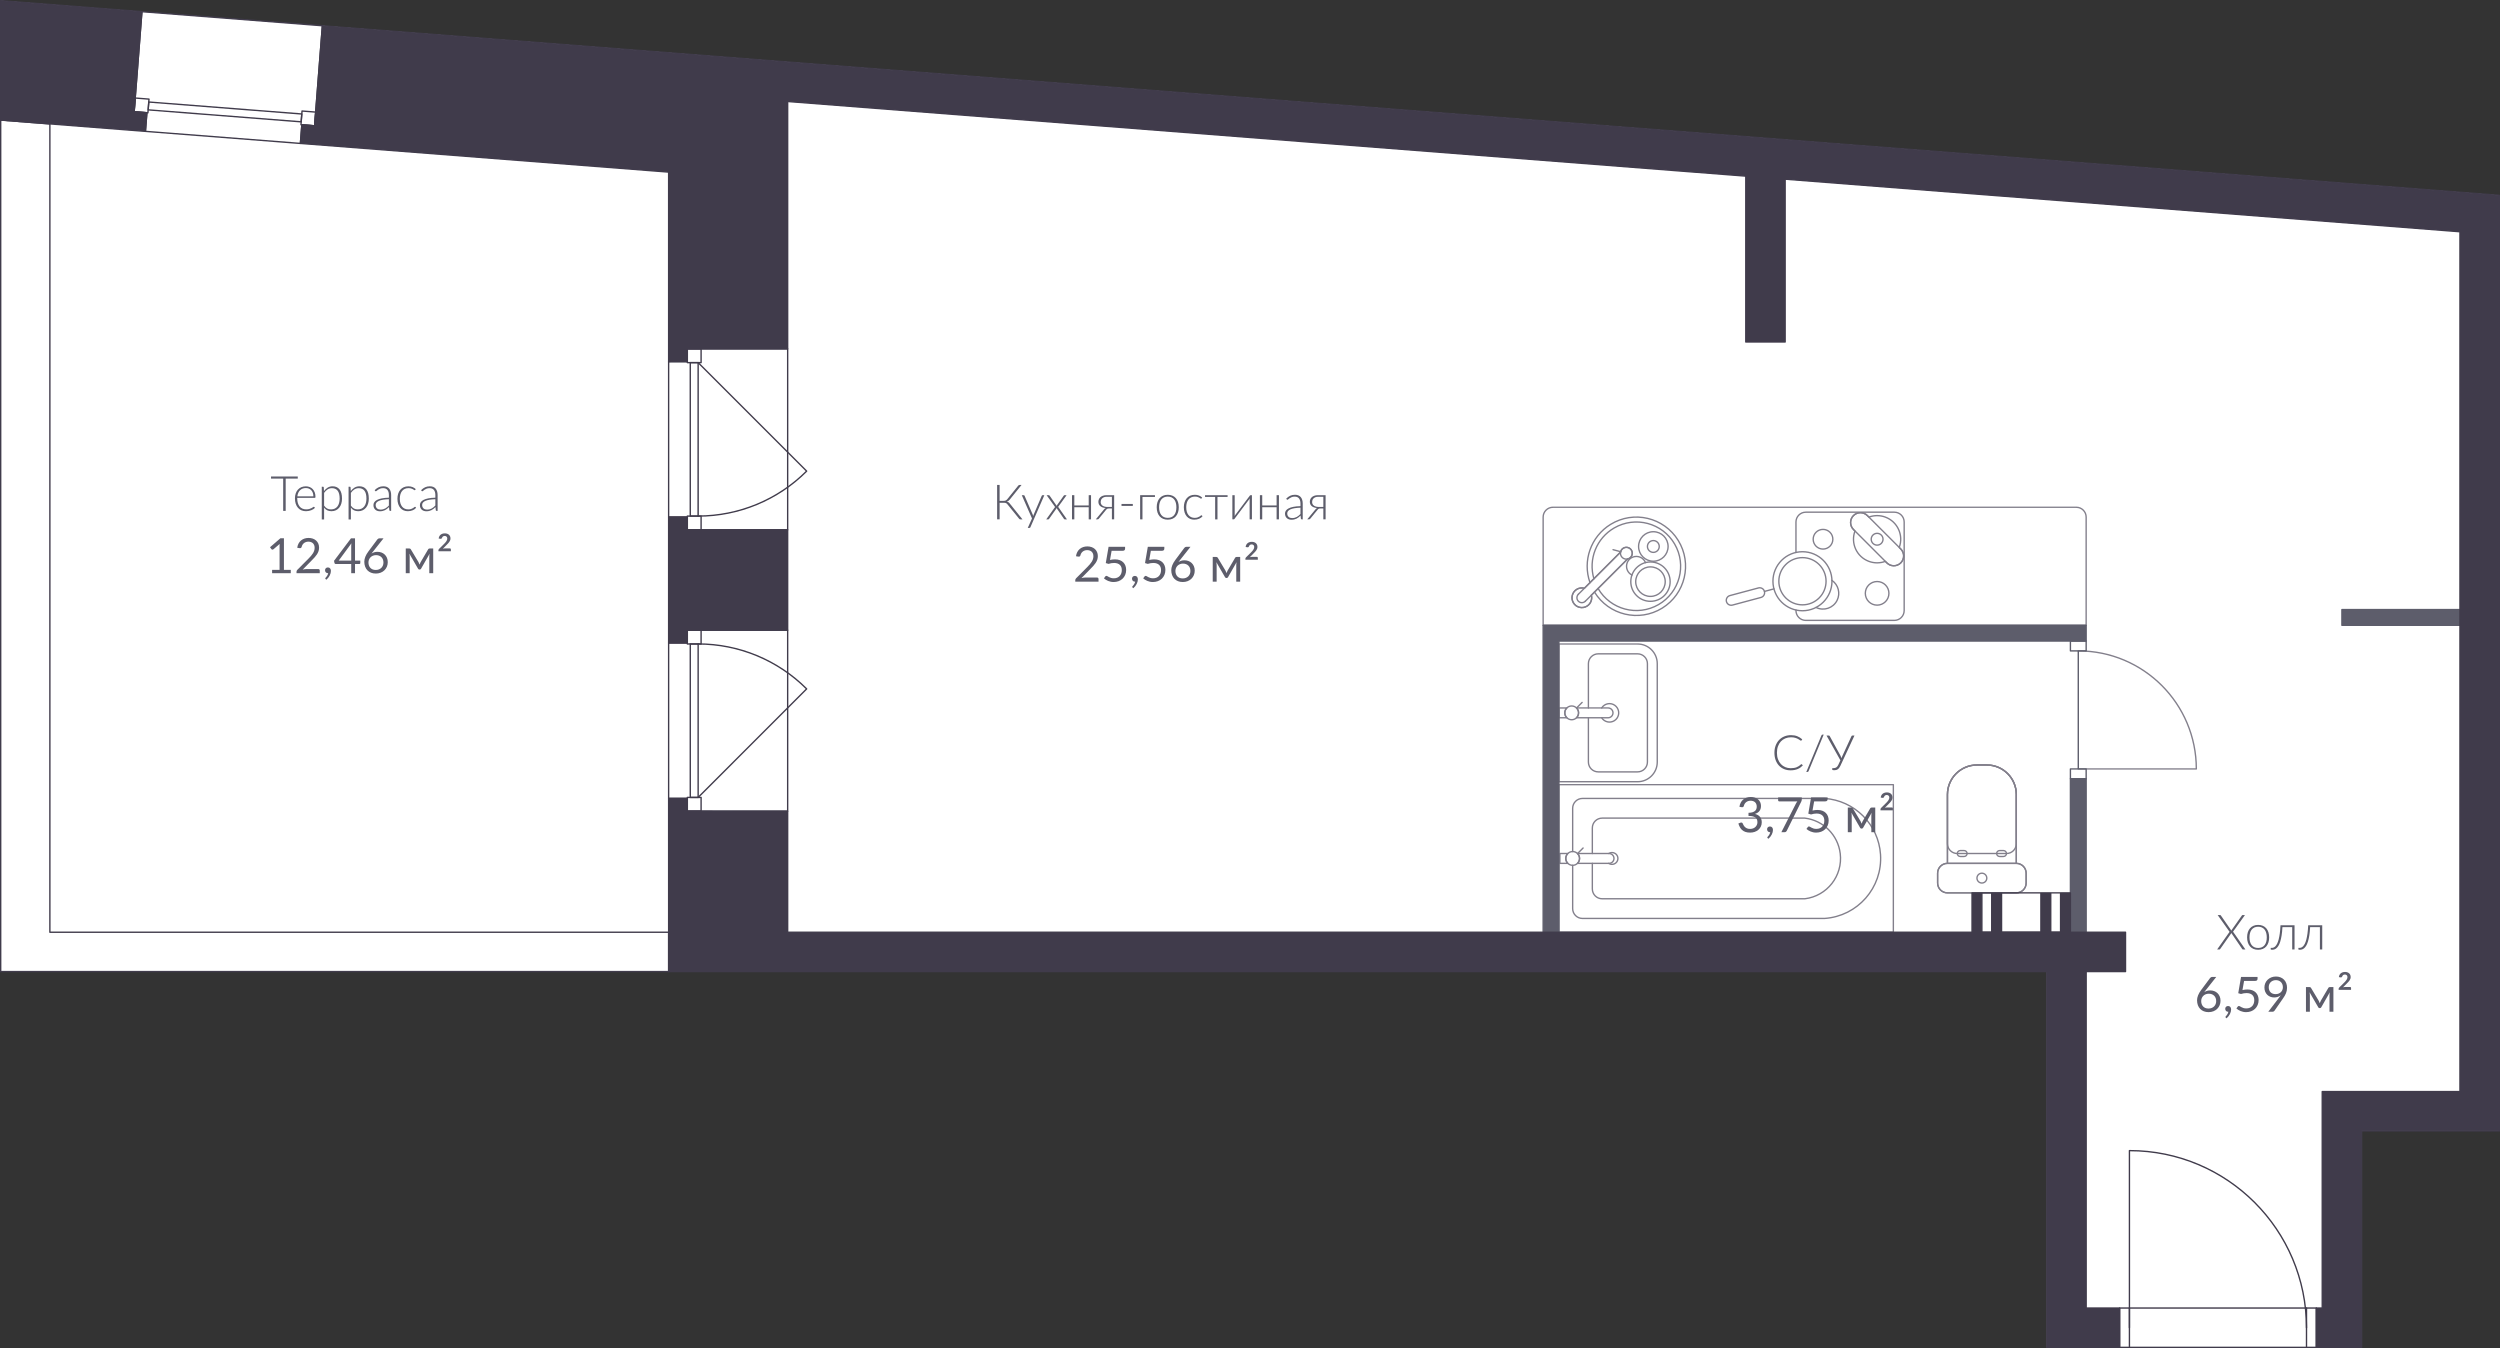 <?xml version="1.0" encoding="utf-8"?>
<!-- Generator: Adobe Illustrator 22.1.0, SVG Export Plug-In . SVG Version: 6.00 Build 0)  -->
<svg version="1.1" xmlns="http://www.w3.org/2000/svg" xmlns:xlink="http://www.w3.org/1999/xlink" x="0px" y="0px"
	 viewBox="0 0 3602 1942.27" enable-background="new 0 0 3602 1942.27" xml:space="preserve">
<rect x="0" y="0" width="3602" height="1942.27" fill="#333333" stroke="none"/>
<g id="FL_x5F_065">
	<g id="HATCH">
		<polygon fill-rule="evenodd" clip-rule="evenodd" fill="#FFFFFF" points="2949.032,1941.259 2949.031,1399.845 1134.858,1399.845 
			1134.858,1399.883 1.003,1399.816 1,1 3601,281.476 3601,1629.451 3402.575,1629.451 3402.575,1941.259 2949.032,1941.259 		"/>
	</g>
</g>
<g id="_x35__x5F_Мелочи">
	<g id="ARC">
		<path fill="none" stroke="#827F8B" stroke-width="2" stroke-linecap="round" stroke-linejoin="round" stroke-miterlimit="10" d="
			M2307.694,1034.172c3.916,6.21,12.125,8.07,18.335,4.153c6.21-3.916,8.07-12.125,4.153-18.336
			c-3.916-6.21-12.125-8.07-18.335-4.153c-1.68,1.059-3.101,2.482-4.159,4.162"/>
	</g>
	<g id="LWPOLYLINE_24_">
		<path fill="none" stroke="#827F8B" stroke-width="2" stroke-linecap="round" stroke-linejoin="round" stroke-miterlimit="10" d="
			M2288.567,1034.172v63.78c0,7.828,6.346,14.173,14.173,14.173h56.693c7.828,0,14.173-6.346,14.173-14.173V956.22
			c0-7.828-6.346-14.173-14.173-14.173h-56.693c-7.828,0-14.173,6.346-14.173,14.173v63.78"/>
	</g>
	<g id="LWPOLYLINE_25_">
		<path fill="none" stroke="#827F8B" stroke-width="2" stroke-linecap="round" stroke-linejoin="round" stroke-miterlimit="10" d="
			M2316.914,1019.999h-45.354l-0.071,0.071c1.861,1.861,2.906,4.384,2.906,7.015c0,2.666-1.073,5.221-2.978,7.087h45.498
			c3.914,0,7.086-3.173,7.086-7.087S2320.828,1019.999,2316.914,1019.999z"/>
	</g>
	<g id="LWPOLYLINE_26_">
		<path fill="none" stroke="#827F8B" stroke-width="2" stroke-linecap="round" stroke-linejoin="round" stroke-miterlimit="10" d="
			M2254.552,1027.086c0-2.666,1.073-5.221,2.978-7.087h-11.482v14.173h11.482
			C2255.625,1032.306,2254.552,1029.752,2254.552,1027.086z"/>
	</g>
	<g id="LWPOLYLINE_27_">
		
			<line fill="none" stroke="#827F8B" stroke-width="2" stroke-linecap="round" stroke-linejoin="round" stroke-miterlimit="10" x1="2271.488" y1="1020.07" x2="2279.506" y2="1012.053"/>
	</g>
	<g id="CIRCLE">
		<path fill="none" stroke="#827F8B" stroke-width="2" stroke-linecap="round" stroke-linejoin="round" stroke-miterlimit="10" d="
			M2254.552,1027.086c0-5.479,4.442-9.921,9.921-9.921c5.479,0,9.921,4.442,9.921,9.921s-4.442,9.921-9.921,9.921
			C2258.993,1037.007,2254.552,1032.565,2254.552,1027.086L2254.552,1027.086z"/>
	</g>
	<g id="CIRCLE_1_">
		<path fill="none" stroke="#827F8B" stroke-width="2" stroke-linecap="round" stroke-linejoin="round" stroke-miterlimit="10" d="
			M2848.406,1265.185c0-3.914,3.173-7.087,7.087-7.087s7.087,3.173,7.087,7.087s-3.173,7.087-7.087,7.087
			S2848.406,1269.099,2848.406,1265.185L2848.406,1265.185z"/>
	</g>
	<g id="LWPOLYLINE_29_">
		<path fill="none" stroke="#827F8B" stroke-width="2" stroke-linecap="round" stroke-linejoin="round" stroke-miterlimit="10" d="
			M2881.004,1234.004h5.669c2.348,0,4.252-1.904,4.252-4.252s-1.904-4.252-4.252-4.252h-5.669c-2.348,0-4.252,1.904-4.252,4.252
			S2878.656,1234.004,2881.004,1234.004z"/>
	</g>
	<g id="LWPOLYLINE_30_">
		<path fill="none" stroke="#827F8B" stroke-width="2" stroke-linecap="round" stroke-linejoin="round" stroke-miterlimit="10" d="
			M2824.311,1234.004h5.669c2.348,0,4.252-1.904,4.252-4.252s-1.904-4.252-4.252-4.252h-5.669c-2.348,0-4.252,1.904-4.252,4.252
			S2821.963,1234.004,2824.311,1234.004z"/>
	</g>
	<g id="LWPOLYLINE_31_">
		<path fill="none" stroke="#827F8B" stroke-width="2" stroke-linecap="round" stroke-linejoin="round" stroke-miterlimit="10" d="
			M2848.406,1102.193h14.173c23.483,0,42.52,19.037,42.52,42.52v70.866c0,7.828-6.345,14.173-14.173,14.173h-70.866
			c-7.828,0-14.173-6.346-14.173-14.173v-70.866C2805.886,1121.23,2824.923,1102.193,2848.406,1102.193z"/>
	</g>
	<g id="LWPOLYLINE_32_">
		<path fill="none" stroke="#827F8B" stroke-width="2" stroke-linecap="round" stroke-linejoin="round" stroke-miterlimit="10" d="
			M2848.406,1102.193h14.173c23.483,0,42.52,19.037,42.52,42.52v99.213h-99.213v-99.213
			C2805.886,1121.23,2824.923,1102.193,2848.406,1102.193z"/>
	</g>
	<g id="LWPOLYLINE_33_">
		<path fill="none" stroke="#827F8B" stroke-width="2" stroke-linecap="round" stroke-linejoin="round" stroke-miterlimit="10" d="
			M2791.713,1272.272v-14.173c0-7.828,6.345-14.173,14.173-14.173h99.213c7.828,0,14.173,6.346,14.173,14.173v14.173
			c0,7.828-6.346,14.173-14.173,14.173h-99.213C2798.058,1286.445,2791.713,1280.1,2791.713,1272.272z"/>
	</g>
	<g id="LWPOLYLINE_34_">
		<path fill="none" stroke="#827F8B" stroke-width="2" stroke-linecap="round" stroke-linejoin="round" stroke-miterlimit="10" d="
			M2265.89,1246.753v62.362c-0.01,7.828,6.327,14.181,14.155,14.191c0.006,0,0.012,0,0.018,0h348.662
			c47.749-3.165,83.891-44.439,80.725-92.188c-2.873-43.338-37.388-77.853-80.725-80.725h-348.662
			c-7.821,0-14.163,6.334-14.173,14.155v62.362"/>
	</g>
	<g id="LWPOLYLINE_35_">
		<path fill="none" stroke="#827F8B" stroke-width="2" stroke-linecap="round" stroke-linejoin="round" stroke-miterlimit="10" d="
			M2294.237,1229.745v-36.832c0-7.828,6.345-14.173,14.173-14.173h291.969c26.714,3.258,47.766,24.309,51.024,51.024
			c3.914,32.094-18.93,61.283-51.024,65.197H2308.41c-7.828,0-14.173-6.346-14.173-14.173v-36.869"/>
	</g>
	<g id="LWPOLYLINE_36_">
		<path fill="none" stroke="#827F8B" stroke-width="2" stroke-linecap="round" stroke-linejoin="round" stroke-miterlimit="10" d="
			M2318.331,1229.745h-45.354l-0.071,0.071c1.861,1.861,2.906,4.384,2.906,7.016c0,2.666-1.073,5.22-2.978,7.087h45.498
			c3.914,0,7.087-3.173,7.087-7.087C2325.418,1232.917,2322.245,1229.745,2318.331,1229.745z"/>
	</g>
	<g id="LWPOLYLINE_37_">
		<path fill="none" stroke="#827F8B" stroke-width="2" stroke-linecap="round" stroke-linejoin="round" stroke-miterlimit="10" d="
			M2255.969,1236.831c0-2.666,1.073-5.221,2.978-7.087h-11.482v14.173h11.482
			C2257.042,1242.052,2255.969,1239.498,2255.969,1236.831z"/>
	</g>
	<g id="LWPOLYLINE_38_">
		
			<line fill="none" stroke="#827F8B" stroke-width="2" stroke-linecap="round" stroke-linejoin="round" stroke-miterlimit="10" x1="2272.906" y1="1229.816" x2="2280.923" y2="1221.798"/>
	</g>
	<g id="CIRCLE_2_">
		<path fill="none" stroke="#827F8B" stroke-width="2" stroke-linecap="round" stroke-linejoin="round" stroke-miterlimit="10" d="
			M2255.969,1236.831c0-5.479,4.442-9.921,9.921-9.921c5.479,0,9.921,4.442,9.921,9.921c0,5.479-4.442,9.921-9.921,9.921
			C2260.411,1246.753,2255.969,1242.311,2255.969,1236.831L2255.969,1236.831z"/>
	</g>
	<g id="ARC_1_">
		<path fill="none" stroke="#827F8B" stroke-width="2" stroke-linecap="round" stroke-linejoin="round" stroke-miterlimit="10" d="
			M2317.855,1243.918c3.904,2.611,9.185,1.563,11.797-2.341c2.611-3.904,1.563-9.185-2.341-11.796
			c-2.842-1.901-6.545-1.915-9.401-0.036"/>
	</g>
	<g id="CIRCLE_3_">
		<path fill="none" stroke="#827F8B" stroke-width="2" stroke-linecap="round" stroke-linejoin="round" stroke-miterlimit="10" d="
			M2356.735,838.031c0-11.742,9.518-21.26,21.26-21.26s21.26,9.518,21.26,21.26s-9.519,21.26-21.26,21.26
			S2356.735,849.773,2356.735,838.031L2356.735,838.031z"/>
	</g>
	<g id="CIRCLE_4_">
		<path fill="none" stroke="#827F8B" stroke-width="2" stroke-linecap="round" stroke-linejoin="round" stroke-miterlimit="10" d="
			M2349.648,838.031c0-15.655,12.691-28.346,28.346-28.346c15.656,0,28.346,12.691,28.346,28.346s-12.691,28.346-28.346,28.346
			C2362.339,866.378,2349.648,853.687,2349.648,838.031L2349.648,838.031z"/>
	</g>
	<g id="CIRCLE_5_">
		<path fill="none" stroke="#827F8B" stroke-width="2" stroke-linecap="round" stroke-linejoin="round" stroke-miterlimit="10" d="
			M2360.869,787.365c0-11.742,9.518-21.26,21.26-21.26s21.26,9.518,21.26,21.26c0,11.741-9.518,21.26-21.26,21.26
			S2360.869,799.107,2360.869,787.365L2360.869,787.365z"/>
	</g>
	<g id="CIRCLE_6_">
		<path fill="none" stroke="#827F8B" stroke-width="2" stroke-linecap="round" stroke-linejoin="round" stroke-miterlimit="10" d="
			M2373.625,787.365c0-4.697,3.807-8.504,8.504-8.504s8.504,3.807,8.504,8.504s-3.807,8.504-8.504,8.504
			S2373.625,792.062,2373.625,787.365L2373.625,787.365z"/>
	</g>
	<g id="ARC_2_">
		<path fill="none" stroke="#827F8B" stroke-width="2" stroke-linecap="round" stroke-linejoin="round" stroke-miterlimit="10" d="
			M2370.833,810.604c-2.915-7.265-11.168-10.79-18.432-7.875c-7.265,2.915-10.79,11.168-7.875,18.432
			c1.283,3.197,3.687,5.818,6.761,7.371"/>
	</g>
	<g id="ARC_3_">
		<path fill="none" stroke="#827F8B" stroke-width="2" stroke-linecap="round" stroke-linejoin="round" stroke-miterlimit="10" d="
			M2302.505,847.878c17.67,30.472,56.697,40.85,87.168,23.18c30.472-17.67,40.85-56.697,23.18-87.169
			c-17.67-30.472-56.697-40.85-87.168-23.18c-25.423,14.742-37.482,44.948-29.201,73.146"/>
	</g>
	<g id="ARC_4_">
		<path fill="none" stroke="#827F8B" stroke-width="2" stroke-linecap="round" stroke-linejoin="round" stroke-miterlimit="10" d="
			M2297.338,853.044c20.524,33.325,64.177,43.703,97.502,23.18c33.325-20.524,43.703-64.177,23.18-97.502
			c-20.524-33.325-64.177-43.703-97.502-23.18c-28.421,17.503-40.775,52.466-29.66,83.939"/>
	</g>
	<g id="LWPOLYLINE_40_">
		<path fill="none" stroke="#827F8B" stroke-width="2" stroke-linecap="round" stroke-linejoin="round" stroke-miterlimit="10" d="
			M2334.929,795.41c0.678-3.351,3.297-5.97,6.648-6.648c4.603-0.932,9.09,2.045,10.022,6.648c0.932,4.603-2.045,9.09-6.648,10.022
			l-52.137,52.138c0.644,2.403,0.644,4.933,0,7.337c-2.026,7.561-9.798,12.048-17.359,10.022
			c-7.561-2.026-12.048-9.798-10.022-17.359c2.026-7.561,9.798-12.048,17.359-10.022L2334.929,795.41z"/>
	</g>
	<g id="ARC_5_">
		<path fill="none" stroke="#827F8B" stroke-width="2" stroke-linecap="round" stroke-linejoin="round" stroke-miterlimit="10" d="
			M2274.112,856.226c-2.768,2.767-2.768,7.254,0,10.022c2.767,2.767,7.254,2.767,10.022,0"/>
	</g>
	<g id="LWPOLYLINE_41_">
		
			<line fill="none" stroke="#827F8B" stroke-width="2" stroke-linecap="round" stroke-linejoin="round" stroke-miterlimit="10" x1="2284.134" y1="866.248" x2="2344.951" y2="805.432"/>
	</g>
	<g id="LWPOLYLINE_42_">
		
			<line fill="none" stroke="#827F8B" stroke-width="2" stroke-linecap="round" stroke-linejoin="round" stroke-miterlimit="10" x1="2274.112" y1="856.226" x2="2334.929" y2="795.41"/>
	</g>
	<g id="CIRCLE_7_">
		<path fill="none" stroke="#827F8B" stroke-width="2" stroke-linecap="round" stroke-linejoin="round" stroke-miterlimit="10" d="
			M2334.76,797.097c0-4.697,3.807-8.504,8.504-8.504s8.504,3.807,8.504,8.504s-3.807,8.504-8.504,8.504
			S2334.76,801.793,2334.76,797.097L2334.76,797.097z"/>
	</g>
	<g id="ARC_6_">
		<path fill="none" stroke="#827F8B" stroke-width="2" stroke-linecap="round" stroke-linejoin="round" stroke-miterlimit="10" d="
			M2282.792,847.547c-7.561-2.026-15.333,2.461-17.359,10.022c-2.026,7.561,2.461,15.333,10.022,17.359
			c7.561,2.026,15.333-2.461,17.359-10.022c0.644-2.403,0.644-4.933,0-7.337"/>
	</g>
	<g id="LWPOLYLINE_43_">
		
			<line fill="none" stroke="#827F8B" stroke-width="2" stroke-linecap="round" stroke-linejoin="round" stroke-miterlimit="10" x1="2324.097" y1="791.961" x2="2335.05" y2="794.896"/>
	</g>
	<g id="ARC_7_">
		<path fill="none" stroke="#827F8B" stroke-width="2" stroke-linecap="round" stroke-linejoin="round" stroke-miterlimit="10" d="
			M2616.53,875.202c11.223,5.558,24.828,0.966,30.386-10.257c5-10.095,1.831-22.33-7.442-28.729"/>
	</g>
	<g id="CIRCLE_8_">
		<path fill="none" stroke="#827F8B" stroke-width="2" stroke-linecap="round" stroke-linejoin="round" stroke-miterlimit="10" d="
			M2554.453,837.448c0-23.483,19.037-42.52,42.52-42.52c23.483,0,42.52,19.037,42.52,42.52s-19.037,42.52-42.52,42.52
			C2573.49,879.967,2554.453,860.931,2554.453,837.448L2554.453,837.448z"/>
	</g>
	<g id="CIRCLE_9_">
		<path fill="none" stroke="#827F8B" stroke-width="2" stroke-linecap="round" stroke-linejoin="round" stroke-miterlimit="10" d="
			M2562.957,837.448c0-18.786,15.229-34.016,34.016-34.016s34.016,15.229,34.016,34.016s-15.229,34.016-34.016,34.016
			S2562.957,856.234,2562.957,837.448L2562.957,837.448z"/>
	</g>
	<g id="LWPOLYLINE_44_">
		
			<line fill="none" stroke="#827F8B" stroke-width="2" stroke-linecap="round" stroke-linejoin="round" stroke-miterlimit="10" x1="2542.211" y1="852.121" x2="2555.902" y2="848.453"/>
	</g>
	<g id="LWPOLYLINE_45_">
		<path fill="none" stroke="#827F8B" stroke-width="2" stroke-linecap="round" stroke-linejoin="round" stroke-miterlimit="10" d="
			M2533.532,847.11l-41.071,11.005c-3.781,1.013-6.024,4.899-5.011,8.679s4.899,6.024,8.679,5.011c0,0,41.071-11.005,41.071-11.005
			c3.78-1.013,6.024-4.899,5.011-8.679S2537.313,846.097,2533.532,847.11z"/>
	</g>
	<g id="LWPOLYLINE_46_">
		<path fill="none" stroke="#827F8B" stroke-width="2" stroke-linecap="round" stroke-linejoin="round" stroke-miterlimit="10" d="
			M2718.578,811.003l-2.188-2.187c-7.641,2.838-16.046,2.838-23.687,0c-17.611-6.541-26.585-26.12-20.044-43.731
			c0,0-2.187-2.187-2.187-2.187c-5.535-5.535-5.535-14.509,0-20.044c5.535-5.535,14.509-5.535,20.044,0l2.187,2.187
			c7.641-2.838,16.046-2.838,23.687,0c17.611,6.541,26.585,26.12,20.044,43.731l2.188,2.187c5.535,5.535,5.535,14.509,0,20.044
			C2733.087,816.538,2724.113,816.538,2718.578,811.003z"/>
	</g>
	<g id="CIRCLE_10_">
		<path fill="none" stroke="#827F8B" stroke-width="2" stroke-linecap="round" stroke-linejoin="round" stroke-miterlimit="10" d="
			M2696.043,776.928c0-4.697,3.807-8.504,8.504-8.504s8.504,3.807,8.504,8.504s-3.807,8.504-8.504,8.504
			S2696.043,781.625,2696.043,776.928L2696.043,776.928z"/>
	</g>
	<g id="LWPOLYLINE_47_">
		<path fill="none" stroke="#827F8B" stroke-width="2" stroke-linecap="round" stroke-linejoin="round" stroke-miterlimit="10" d="
			M2690.517,742.853l48.105,48.106c5.535,5.535,5.535,14.509,0,20.044c-5.535,5.535-14.509,5.535-20.044,0l-48.105-48.106
			c-5.535-5.535-5.535-14.509,0-20.044C2676.008,737.318,2684.981,737.318,2690.517,742.853z"/>
	</g>
	<g id="CIRCLE_11_">
		<path fill="none" stroke="#827F8B" stroke-width="2" stroke-linecap="round" stroke-linejoin="round" stroke-miterlimit="10" d="
			M2687.54,854.881c0-9.393,7.615-17.008,17.008-17.008c9.393,0,17.008,7.615,17.008,17.008s-7.615,17.008-17.008,17.008
			C2695.154,871.889,2687.54,864.274,2687.54,854.881L2687.54,854.881z"/>
	</g>
	<g id="CIRCLE_12_">
		<path fill="none" stroke="#827F8B" stroke-width="2" stroke-linecap="round" stroke-linejoin="round" stroke-miterlimit="10" d="
			M2612.421,776.928c0-7.828,6.345-14.173,14.173-14.173s14.173,6.346,14.173,14.173c0,7.828-6.346,14.173-14.173,14.173
			S2612.421,784.756,2612.421,776.928L2612.421,776.928z"/>
	</g>
	<g id="LWPOLYLINE_48_">
		<path fill="none" stroke="#827F8B" stroke-width="2" stroke-linecap="round" stroke-linejoin="round" stroke-miterlimit="10" d="
			M2587.618,878.926v0.758c0,7.828,6.345,14.173,14.173,14.173c0,0,127.559,0,127.559,0c7.828,0,14.173-6.346,14.173-14.173V752.125
			c0-7.828-6.345-14.173-14.173-14.173h-127.559c-7.828,0-14.173,6.346-14.173,14.173v43.845"/>
	</g>
	<g id="LWPOLYLINE_50_">
		<path fill="none" stroke="#827F8B" stroke-width="2" stroke-linecap="round" stroke-linejoin="round" stroke-miterlimit="10" d="
			M2994.395,1107.878h170.079c0-93.932-76.147-170.079-170.079-170.079"/>
	</g>
</g>
<g id="_x35__x5F_Мебель">
	<g id="LWPOLYLINE_23_">
		<path fill="none" stroke="#827F8B" stroke-width="2" stroke-linecap="round" stroke-linejoin="round" stroke-miterlimit="10" d="
			M2359.433,927.873h-113.386v198.425h113.386c15.655,0,28.346-12.691,28.346-28.346V956.22
			C2387.78,940.564,2375.089,927.873,2359.433,927.873z"/>
	</g>
	<g id="LWPOLYLINE_28_">
		<path fill="none" stroke="#827F8B" stroke-width="2" stroke-linecap="round" stroke-linejoin="round" stroke-miterlimit="10" d="
			M2905.098,1144.713c0-23.483-19.037-42.52-42.52-42.52c0,0-14.173,0-14.173,0c-23.483,0-42.52,19.037-42.52,42.52
			c0,0,0,70.866,0,70.866v28.346c-7.828,0-14.173,6.346-14.173,14.173v14.173c0,7.828,6.345,14.173,14.173,14.173h99.213
			c7.828,0,14.173-6.345,14.173-14.173v-14.173c0-7.828-6.346-14.173-14.173-14.173V1144.713z"/>
	</g>
	<g id="LWPOLYLINE_39_">
		
			<rect x="2246.048" y="1130.55" fill="none" stroke="#827F8B" stroke-width="2" stroke-linecap="round" stroke-linejoin="round" stroke-miterlimit="10" width="481.89" height="212.598"/>
	</g>
	<g id="LWPOLYLINE_49_">
		<path fill="none" stroke="#827F8B" stroke-width="2" stroke-linecap="round" stroke-linejoin="round" stroke-miterlimit="10" d="
			M3005.724,745.038c0-7.828-6.345-14.173-14.173-14.173h-754.019c-7.826,0.002-14.17,6.347-14.17,14.173c0,0,0,155.906,0,155.906
			s782.362,0,782.362,0V745.038z"/>
	</g>
</g>
<g id="_x31__x5F_Ненесущие">
	<g id="LWPOLYLINE_19_">
		
			<polygon fill="none" stroke="#5D5D6B" stroke-width="2" stroke-linecap="round" stroke-linejoin="round" stroke-miterlimit="10" points="
			2994.395,937.799 2983.057,937.799 2983.057,923.626 3005.734,923.626 3005.734,937.799 2994.395,937.799 2994.395,1107.878 
			3005.734,1107.878 3005.734,1122.051 2983.057,1122.051 2983.057,1107.878 2994.395,1107.878 		"/>
	</g>
	<g id="LWPOLYLINE_20_">
		
			<rect x="2983.049" y="1122.051" fill="none" stroke="#5D5D6B" stroke-width="2" stroke-linecap="round" stroke-linejoin="round" stroke-miterlimit="10" width="22.685" height="221.106"/>
	</g>
	<g id="HATCH_5_">
		<polygon fill-rule="evenodd" clip-rule="evenodd" fill="#5D5D6B" points="2983.046,1343.157 3005.731,1343.157 3005.738,1122.051 
			2983.053,1122.051 2983.046,1343.157 		"/>
	</g>
	<g id="LWPOLYLINE_21_">
		
			<polygon fill="none" stroke="#5D5D6B" stroke-width="2" stroke-linecap="round" stroke-linejoin="round" stroke-miterlimit="10" points="
			2223.362,1343.153 2246.048,1343.153 2246.039,923.626 3005.725,923.605 3005.724,900.949 2223.362,900.949 		"/>
	</g>
	<g id="HATCH_6_">
		<polygon fill-rule="evenodd" clip-rule="evenodd" fill="#5D5D6B" points="2223.362,1343.153 2246.048,1343.153 2246.039,923.626 
			3005.725,923.605 3005.724,900.949 2223.362,900.949 2223.362,1343.153 		"/>
	</g>
	<g id="LWPOLYLINE_22_">
		
			<rect x="3374.229" y="878.266" fill="none" stroke="#5D5D6B" stroke-width="2" stroke-linecap="round" stroke-linejoin="round" stroke-miterlimit="10" width="170.078" height="22.685"/>
	</g>
	<g id="HATCH_7_">
		<polygon fill-rule="evenodd" clip-rule="evenodd" fill="#5D5D6B" points="3374.229,878.266 3374.229,900.951 3544.306,900.951 
			3544.306,878.266 3374.229,878.266 		"/>
	</g>
</g>
<g id="_x31__x5F_Несущие">
	<g id="LWPOLYLINE">
		
			<polygon fill="none" stroke="#403B4B" stroke-width="2" stroke-linecap="round" stroke-linejoin="round" stroke-miterlimit="10" points="
			1134.859,907.967 990.292,907.967 990.286,926.392 963.357,926.392 963.362,744.975 990.291,744.975 990.291,763.4 
			1134.858,763.4 		"/>
	</g>
	<g id="LWPOLYLINE_1_">
		
			<polygon fill="none" stroke="#403B4B" stroke-width="2" stroke-linecap="round" stroke-linejoin="round" stroke-miterlimit="10" points="
			2949.031,1941.259 2949.031,1399.845 963.384,1399.85 963.362,1150.396 990.292,1150.396 990.292,1168.754 1134.858,1168.822 
			1134.858,1343.151 3062.444,1343.153 3062.444,1399.845 3005.746,1399.845 3005.746,1884.566 3053.913,1884.577 
			3053.913,1941.263 		"/>
	</g>
	<g id="LWPOLYLINE_2_">
		
			<polygon fill="none" stroke="#403B4B" stroke-width="2" stroke-linecap="round" stroke-linejoin="round" stroke-miterlimit="10" points="
			3601,1629.451 3601,281.476 464.478,37.182 453.258,181.232 434.889,179.801 432.798,206.649 963.362,247.975 963.362,521.105 
			990.291,521.038 990.291,502.613 1134.858,502.613 1134.858,146.249 2515.331,253.776 2515.331,492.758 2572.024,492.758 
			2572.024,258.192 3544.307,333.925 3544.307,1572.758 3345.882,1572.758 3345.882,1884.569 3337.377,1884.577 3337.379,1941.263 
			3402.575,1941.259 3402.575,1629.451 		"/>
	</g>
	<g id="LWPOLYLINE_3_">
		
			<polygon fill="none" stroke="#403B4B" stroke-width="2" stroke-linecap="round" stroke-linejoin="round" stroke-miterlimit="10" points="
			1134.858,502.613 990.291,502.612 990.291,521.038 963.362,521.038 963.362,744.975 990.291,744.975 990.291,763.4 
			1134.858,763.4 		"/>
	</g>
	<g id="LWPOLYLINE_4_">
		
			<rect x="990.291" y="502.613" fill="none" stroke="#403B4B" stroke-width="2" stroke-linecap="round" stroke-linejoin="round" stroke-miterlimit="10" width="19.843" height="19.843"/>
	</g>
	<g id="LWPOLYLINE_5_">
		
			<rect x="990.291" y="743.557" fill="none" stroke="#403B4B" stroke-width="2" stroke-linecap="round" stroke-linejoin="round" stroke-miterlimit="10" width="19.843" height="19.843"/>
	</g>
	<g id="LWPOLYLINE_6_">
		
			<rect x="994.543" y="522.455" fill="none" stroke="#403B4B" stroke-width="2" stroke-linecap="round" stroke-linejoin="round" stroke-miterlimit="10" width="11.339" height="221.102"/>
	</g>
	<g id="HATCH_1_">
		<polygon fill-rule="evenodd" clip-rule="evenodd" fill="#403B4B" points="3601,1629.451 3601,281.476 464.478,37.182 
			453.258,181.232 434.889,179.801 432.798,206.649 963.362,247.975 963.362,521.105 990.291,521.038 990.291,502.613 
			1134.858,502.613 1134.858,146.249 2515.331,253.776 2515.331,492.758 2572.024,492.758 2572.024,258.192 3544.307,333.925 
			3544.307,1572.758 3345.882,1572.758 3345.882,1884.569 3337.377,1884.577 3337.379,1941.263 3402.575,1941.259 
			3402.575,1629.451 3601,1629.451 		"/>
	</g>
	<g id="HATCH_2_">
		<polygon fill-rule="evenodd" clip-rule="evenodd" fill="#403B4B" points="2949.031,1941.259 2949.031,1399.845 963.384,1399.85 
			963.362,1150.396 990.292,1150.396 990.292,1168.754 1134.858,1168.822 1134.858,1343.151 3062.444,1343.153 3062.444,1399.845 
			3005.746,1399.845 3005.746,1884.566 3053.913,1884.577 3053.913,1941.263 2949.031,1941.259 		"/>
	</g>
	<g id="HATCH_3_">
		<polygon fill-rule="evenodd" clip-rule="evenodd" fill="#403B4B" points="1134.859,907.967 990.292,907.967 990.286,926.392 
			963.357,926.392 963.362,744.975 990.291,744.975 990.291,763.4 1134.858,763.4 1134.859,907.967 		"/>
	</g>
	<g id="LWPOLYLINE_7_">
		<path fill="none" stroke="#403B4B" stroke-width="2" stroke-linecap="round" stroke-linejoin="round" stroke-miterlimit="10" d="
			M1005.882,1148.912l156.335-156.351c-41.464-41.46-97.699-64.751-156.335-64.751
			C1005.882,927.809,1005.882,1148.912,1005.882,1148.912z"/>
	</g>
	<g id="LWPOLYLINE_8_">
		<path fill="none" stroke="#403B4B" stroke-width="2" stroke-linecap="round" stroke-linejoin="round" stroke-miterlimit="10" d="
			M1005.882,522.455l156.335,156.351c-41.464,41.46-97.699,64.751-156.335,64.751
			C1005.882,743.557,1005.882,522.455,1005.882,522.455z"/>
	</g>
	<g id="HATCH_4_">
		<polygon fill-rule="evenodd" clip-rule="evenodd" fill="#403B4B" points="1,173.016 209.537,189.26 211.628,162.412 
			193.258,160.981 204.485,16.85 1,1 1,173.016 		"/>
	</g>
	<g id="LWPOLYLINE_9_">
		
			<polygon fill="none" stroke="#403B4B" stroke-width="2" stroke-linecap="round" stroke-linejoin="round" stroke-miterlimit="10" points="
			1,173.016 209.537,189.26 211.628,162.412 193.258,160.981 204.485,16.85 1,1 		"/>
	</g>
	<g id="LWPOLYLINE_10_">
		
			<polygon fill="none" stroke="#403B4B" stroke-width="2" stroke-linecap="round" stroke-linejoin="round" stroke-miterlimit="10" points="
			204.485,16.85 193.259,160.981 211.629,162.412 209.538,189.26 432.798,206.649 434.889,179.801 453.259,181.232 464.485,37.101 
					"/>
	</g>
	<g id="LWPOLYLINE_11_">
		
			<rect x="193.999" y="141.939" transform="matrix(0.078 -0.997 0.997 0.078 36.684 343.373)" fill="none" stroke="#403B4B" stroke-width="2" stroke-linecap="round" stroke-linejoin="round" stroke-miterlimit="10" width="19.843" height="19.843"/>
	</g>
	<g id="LWPOLYLINE_12_">
		
			<rect x="434.217" y="160.649" transform="matrix(0.078 -0.997 0.997 0.078 239.595 600.122)" fill="none" stroke="#403B4B" stroke-width="2" stroke-linecap="round" stroke-linejoin="round" stroke-miterlimit="10" width="19.843" height="19.843"/>
	</g>
	<g id="LWPOLYLINE_13_">
		
			<rect x="318.36" y="50.664" transform="matrix(0.078 -0.997 0.997 0.078 138.14 471.747)" fill="none" stroke="#403B4B" stroke-width="2" stroke-linecap="round" stroke-linejoin="round" stroke-miterlimit="10" width="11.339" height="221.102"/>
	</g>
	<g id="LWPOLYLINE_14_">
		
			<polygon fill="none" stroke="#403B4B" stroke-width="2" stroke-linecap="round" stroke-linejoin="round" stroke-miterlimit="10" points="
			963.362,1343.157 71.866,1343.157 71.866,178.535 1,173.015 1.003,1399.85 963.363,1399.85 		"/>
	</g>
	<g id="LWPOLYLINE_15_">
		
			<polygon fill="none" stroke="#403B4B" stroke-width="2" stroke-linecap="round" stroke-linejoin="round" stroke-miterlimit="10" points="
			1134.859,907.967 990.292,907.967 990.292,926.392 963.362,926.392 963.362,1150.329 990.292,1150.329 990.291,1168.754 
			1134.858,1168.754 		"/>
	</g>
	<g id="LWPOLYLINE_16_">
		
			<rect x="990.292" y="907.967" fill="none" stroke="#403B4B" stroke-width="2" stroke-linecap="round" stroke-linejoin="round" stroke-miterlimit="10" width="19.843" height="19.843"/>
	</g>
	<g id="LWPOLYLINE_17_">
		
			<rect x="990.292" y="1148.912" fill="none" stroke="#403B4B" stroke-width="2" stroke-linecap="round" stroke-linejoin="round" stroke-miterlimit="10" width="19.843" height="19.843"/>
	</g>
	<g id="LWPOLYLINE_18_">
		
			<rect x="994.544" y="927.809" fill="none" stroke="#403B4B" stroke-width="2" stroke-linecap="round" stroke-linejoin="round" stroke-miterlimit="10" width="11.339" height="221.102"/>
	</g>
	<g id="HATCH_8_">
		<polygon fill-rule="evenodd" clip-rule="evenodd" fill="#403B4B" points="2983.047,1343.143 2983.047,1286.451 2841.316,1286.451 
			2841.314,1343.145 2983.047,1343.147 2841.314,1343.141 2855.487,1343.145 2855.487,1286.451 2869.66,1286.451 2869.661,1343.144 
			2883.834,1343.144 2883.835,1286.451 2940.528,1286.451 2940.527,1343.144 2954.7,1343.144 2954.7,1286.451 2968.874,1286.451 
			2968.874,1343.144 2983.047,1343.143 		"/>
	</g>
	<g id="LWPOLYLINE_51_">
		
			<polygon fill="none" stroke="#403B4B" stroke-width="2" stroke-linecap="round" stroke-linejoin="round" stroke-miterlimit="10" points="
			2983.047,1343.143 2983.047,1286.451 2841.316,1286.451 2841.314,1343.145 2983.047,1343.147 2841.314,1343.141 
			2855.487,1343.145 2855.487,1286.451 2869.66,1286.451 2869.661,1343.144 2883.834,1343.144 2883.835,1286.451 2940.528,1286.451 
			2940.527,1343.144 2954.7,1343.144 2954.7,1286.451 2968.874,1286.451 2968.874,1343.144 		"/>
	</g>
	<g id="LWPOLYLINE_52_">
		
			<polygon fill="none" stroke="#403B4B" stroke-width="2" stroke-linecap="round" stroke-linejoin="round" stroke-miterlimit="10" points="
			3337.377,1884.577 3337.377,1941.27 3053.913,1941.27 3053.913,1884.577 3068.086,1884.577 3068.086,1941.27 3323.204,1941.27 
			3323.204,1884.577 		"/>
	</g>
	<g id="LWPOLYLINE_53_">
		<path fill="none" stroke="#403B4B" stroke-width="2" stroke-linecap="round" stroke-linejoin="round" stroke-miterlimit="10" d="
			M3068.086,1912.924v-255.118c140.898,0,255.118,114.22,255.118,255.118"/>
	</g>
	<g id="LINE">
		
			<line fill="none" stroke="#403B4B" stroke-width="2" stroke-linecap="round" stroke-linejoin="round" stroke-miterlimit="10" x1="3068.086" y1="1884.577" x2="3323.204" y2="1884.577"/>
	</g>
</g>
<g id="_x34__x5F_Надписи">
	<g id="MTEXT">
		<g>
			<path fill="#5D5D6B" d="M429.019,689.578h-17.411v46.523h-3.608v-46.523h-17.516v-3.048h38.535V689.578z"/>
			<path fill="#5D5D6B" d="M428.248,717.288v0.666c0,2.615,0.304,4.916,0.911,6.901s1.472,3.649,2.593,4.992
				c1.12,1.343,2.475,2.353,4.063,3.03c1.588,0.678,3.363,1.016,5.325,1.016c1.751,0,3.27-0.192,4.554-0.578s2.365-0.817,3.24-1.296
				c0.876-0.479,1.571-0.911,2.085-1.297c0.514-0.385,0.888-0.577,1.121-0.577c0.303,0,0.537,0.116,0.7,0.35l0.911,1.121
				c-0.561,0.701-1.302,1.354-2.225,1.962s-1.95,1.127-3.083,1.559c-1.133,0.433-2.347,0.777-3.644,1.034
				c-1.296,0.257-2.598,0.385-3.905,0.385c-2.383,0-4.555-0.415-6.517-1.243c-1.962-0.829-3.644-2.037-5.045-3.626
				c-1.401-1.588-2.481-3.532-3.24-5.833c-0.759-2.3-1.139-4.934-1.139-7.899c0-2.499,0.355-4.806,1.068-6.919
				c0.712-2.114,1.74-3.936,3.083-5.466c1.343-1.529,2.989-2.727,4.939-3.591c1.95-0.863,4.163-1.296,6.639-1.296
				c1.962,0,3.784,0.339,5.466,1.016c1.681,0.678,3.141,1.664,4.379,2.961c1.237,1.296,2.212,2.89,2.925,4.781
				c0.712,1.892,1.068,4.064,1.068,6.517c0,0.514-0.069,0.864-0.21,1.051c-0.14,0.188-0.374,0.28-0.7,0.28H428.248z M451.51,715.152
				c0-1.868-0.263-3.544-0.788-5.027s-1.268-2.738-2.225-3.767c-0.958-1.027-2.097-1.815-3.416-2.364s-2.773-0.823-4.361-0.823
				c-1.799,0-3.41,0.28-4.834,0.841c-1.425,0.561-2.657,1.366-3.696,2.417s-1.874,2.313-2.505,3.783
				c-0.631,1.472-1.051,3.118-1.261,4.94H451.51z"/>
			<path fill="#5D5D6B" d="M466.819,707.514c1.541-2.102,3.346-3.771,5.412-5.01c2.067-1.237,4.385-1.856,6.954-1.856
				c4.274,0,7.607,1.483,10.002,4.449c2.394,2.966,3.591,7.415,3.591,13.348c0,2.546-0.333,4.922-0.998,7.129
				c-0.666,2.207-1.646,4.122-2.943,5.745c-1.296,1.624-2.885,2.902-4.764,3.836c-1.881,0.935-4.047,1.401-6.499,1.401
				c-2.359,0-4.402-0.432-6.131-1.296c-1.729-0.863-3.223-2.137-4.484-3.818v16.99h-3.362v-47.188h1.856
				c0.583,0,0.922,0.292,1.016,0.876L466.819,707.514z M466.959,728.498c0.678,1.005,1.384,1.852,2.12,2.54
				c0.735,0.689,1.512,1.25,2.329,1.682c0.817,0.433,1.688,0.742,2.61,0.929c0.922,0.188,1.897,0.28,2.925,0.28
				c2.056,0,3.854-0.373,5.396-1.121c1.541-0.747,2.831-1.805,3.871-3.171c1.039-1.366,1.821-3,2.347-4.904
				c0.525-1.903,0.789-3.999,0.789-6.288c0-5.186-0.958-8.998-2.873-11.438s-4.659-3.661-8.232-3.661
				c-2.313,0-4.403,0.596-6.271,1.787s-3.538,2.85-5.01,4.975V728.498z"/>
			<path fill="#5D5D6B" d="M505.425,707.514c1.541-2.102,3.346-3.771,5.412-5.01c2.067-1.237,4.385-1.856,6.954-1.856
				c4.274,0,7.607,1.483,10.002,4.449c2.394,2.966,3.591,7.415,3.591,13.348c0,2.546-0.333,4.922-0.998,7.129
				c-0.666,2.207-1.646,4.122-2.943,5.745c-1.296,1.624-2.885,2.902-4.764,3.836c-1.881,0.935-4.047,1.401-6.499,1.401
				c-2.359,0-4.402-0.432-6.131-1.296c-1.729-0.863-3.223-2.137-4.484-3.818v16.99h-3.362v-47.188h1.856
				c0.583,0,0.922,0.292,1.016,0.876L505.425,707.514z M505.564,728.498c0.678,1.005,1.384,1.852,2.12,2.54
				c0.735,0.689,1.512,1.25,2.329,1.682c0.817,0.433,1.688,0.742,2.61,0.929c0.922,0.188,1.897,0.28,2.925,0.28
				c2.056,0,3.854-0.373,5.396-1.121c1.541-0.747,2.831-1.805,3.871-3.171c1.039-1.366,1.821-3,2.347-4.904
				c0.525-1.903,0.789-3.999,0.789-6.288c0-5.186-0.958-8.998-2.873-11.438s-4.659-3.661-8.232-3.661
				c-2.313,0-4.403,0.596-6.271,1.787s-3.538,2.85-5.01,4.975V728.498z"/>
			<path fill="#5D5D6B" d="M539.826,706.183c1.821-1.821,3.736-3.199,5.745-4.134c2.009-0.934,4.285-1.401,6.831-1.401
				c1.868,0,3.504,0.298,4.905,0.894s2.563,1.448,3.485,2.558s1.617,2.452,2.085,4.028c0.467,1.576,0.7,3.334,0.7,5.272v22.701
				h-1.331c-0.701,0-1.133-0.327-1.296-0.98l-0.491-4.484c-0.958,0.935-1.909,1.775-2.854,2.522
				c-0.946,0.747-1.934,1.378-2.961,1.892s-2.137,0.911-3.328,1.19c-1.19,0.28-2.499,0.421-3.924,0.421
				c-1.19,0-2.347-0.175-3.468-0.525s-2.119-0.888-2.995-1.611s-1.576-1.652-2.103-2.785c-0.525-1.133-0.788-2.493-0.788-4.082
				c0-1.471,0.421-2.837,1.262-4.099c0.841-1.261,2.16-2.358,3.958-3.293c1.799-0.934,4.104-1.682,6.919-2.242
				s6.195-0.887,10.143-0.98V713.4c0-3.223-0.695-5.704-2.085-7.444c-1.39-1.739-3.45-2.61-6.183-2.61
				c-1.682,0-3.112,0.234-4.292,0.701s-2.178,0.98-2.995,1.541s-1.483,1.075-1.997,1.542s-0.945,0.7-1.296,0.7
				c-0.258,0-0.468-0.058-0.631-0.175s-0.304-0.269-0.42-0.456L539.826,706.183z M560.32,719.25
				c-3.316,0.117-6.172,0.38-8.565,0.788c-2.395,0.409-4.368,0.964-5.921,1.664c-1.554,0.7-2.703,1.536-3.45,2.505
				c-0.748,0.97-1.121,2.073-1.121,3.311c0,1.168,0.192,2.178,0.578,3.03c0.385,0.853,0.898,1.554,1.541,2.102
				c0.642,0.55,1.384,0.952,2.225,1.209c0.841,0.258,1.717,0.386,2.627,0.386c1.354,0,2.599-0.146,3.731-0.438
				c1.133-0.291,2.184-0.7,3.153-1.226c0.969-0.525,1.874-1.15,2.715-1.875c0.841-0.724,1.669-1.506,2.487-2.347V719.25z"/>
			<path fill="#5D5D6B" d="M598.155,705.903c-0.117,0.117-0.229,0.216-0.333,0.298c-0.105,0.082-0.251,0.123-0.438,0.123
				c-0.233,0-0.549-0.158-0.945-0.474c-0.397-0.315-0.935-0.659-1.611-1.033c-0.678-0.373-1.524-0.718-2.54-1.033
				c-1.017-0.315-2.248-0.474-3.696-0.474c-2.009,0-3.789,0.356-5.343,1.069c-1.553,0.712-2.867,1.733-3.94,3.064
				c-1.075,1.332-1.887,2.943-2.436,4.835s-0.823,4.018-0.823,6.376c0,2.452,0.286,4.624,0.858,6.516
				c0.572,1.893,1.384,3.486,2.436,4.782c1.051,1.297,2.323,2.283,3.818,2.961c1.494,0.677,3.152,1.016,4.975,1.016
				c1.682,0,3.088-0.198,4.222-0.596c1.132-0.396,2.066-0.829,2.802-1.296c0.736-0.467,1.314-0.899,1.734-1.297
				c0.421-0.396,0.771-0.595,1.051-0.595s0.514,0.116,0.701,0.35l0.876,1.121c-0.538,0.701-1.215,1.354-2.032,1.962
				s-1.74,1.133-2.768,1.576c-1.028,0.444-2.143,0.789-3.346,1.034s-2.458,0.367-3.766,0.367c-2.22,0-4.245-0.402-6.078-1.208
				c-1.834-0.806-3.41-1.974-4.729-3.504c-1.32-1.529-2.348-3.403-3.083-5.622s-1.104-4.741-1.104-7.567
				c0-2.662,0.351-5.091,1.051-7.287c0.701-2.194,1.729-4.087,3.083-5.675s3.007-2.82,4.957-3.696s4.187-1.313,6.709-1.313
				c2.265,0,4.273,0.362,6.025,1.086c1.752,0.725,3.281,1.705,4.589,2.942L598.155,705.903z"/>
			<path fill="#5D5D6B" d="M606.773,706.183c1.821-1.821,3.736-3.199,5.745-4.134c2.009-0.934,4.285-1.401,6.831-1.401
				c1.868,0,3.504,0.298,4.905,0.894s2.563,1.448,3.485,2.558s1.617,2.452,2.085,4.028c0.467,1.576,0.7,3.334,0.7,5.272v22.701
				h-1.331c-0.701,0-1.133-0.327-1.296-0.98l-0.491-4.484c-0.958,0.935-1.909,1.775-2.854,2.522
				c-0.946,0.747-1.934,1.378-2.961,1.892s-2.137,0.911-3.328,1.19c-1.19,0.28-2.499,0.421-3.924,0.421
				c-1.19,0-2.347-0.175-3.468-0.525s-2.119-0.888-2.995-1.611s-1.576-1.652-2.103-2.785c-0.525-1.133-0.788-2.493-0.788-4.082
				c0-1.471,0.421-2.837,1.262-4.099c0.841-1.261,2.16-2.358,3.958-3.293c1.799-0.934,4.104-1.682,6.919-2.242
				s6.195-0.887,10.143-0.98V713.4c0-3.223-0.695-5.704-2.085-7.444c-1.39-1.739-3.45-2.61-6.183-2.61
				c-1.682,0-3.112,0.234-4.292,0.701s-2.178,0.98-2.995,1.541s-1.483,1.075-1.997,1.542s-0.945,0.7-1.296,0.7
				c-0.258,0-0.468-0.058-0.631-0.175s-0.304-0.269-0.42-0.456L606.773,706.183z M627.268,719.25
				c-3.316,0.117-6.172,0.38-8.565,0.788c-2.395,0.409-4.368,0.964-5.921,1.664c-1.554,0.7-2.703,1.536-3.45,2.505
				c-0.748,0.97-1.121,2.073-1.121,3.311c0,1.168,0.192,2.178,0.578,3.03c0.385,0.853,0.898,1.554,1.541,2.102
				c0.642,0.55,1.384,0.952,2.225,1.209c0.841,0.258,1.717,0.386,2.627,0.386c1.354,0,2.599-0.146,3.731-0.438
				c1.133-0.291,2.184-0.7,3.153-1.226c0.969-0.525,1.874-1.15,2.715-1.875c0.841-0.724,1.669-1.506,2.487-2.347V719.25z"/>
		</g>
		<g>
			<path fill="#5D5D6B" d="M418.954,821.057v4.765h-26.905v-4.765h10.755v-34.227c0-1.027,0.035-2.067,0.105-3.118l-8.933,7.672
				c-0.304,0.258-0.608,0.415-0.911,0.474c-0.304,0.059-0.584,0.064-0.841,0.018s-0.496-0.141-0.718-0.28
				c-0.222-0.141-0.392-0.292-0.508-0.456l-1.961-2.697l14.958-12.927h5.08v45.542H418.954z"/>
			<path fill="#5D5D6B" d="M458.505,819.901c0.677,0,1.214,0.199,1.612,0.596c0.396,0.397,0.595,0.911,0.595,1.542v3.783h-33.491
				v-2.137c0-0.443,0.093-0.899,0.28-1.366c0.187-0.467,0.479-0.899,0.876-1.297l16.08-16.149c1.331-1.354,2.545-2.657,3.643-3.906
				s2.032-2.505,2.803-3.767c0.771-1.261,1.366-2.539,1.787-3.836c0.42-1.296,0.631-2.68,0.631-4.151
				c0-1.471-0.234-2.762-0.701-3.871c-0.468-1.108-1.104-2.025-1.909-2.75c-0.806-0.724-1.758-1.267-2.855-1.629
				c-1.098-0.361-2.277-0.543-3.538-0.543c-1.285,0-2.464,0.188-3.539,0.561c-1.074,0.374-2.026,0.894-2.855,1.559
				c-0.829,0.666-1.524,1.454-2.084,2.365c-0.561,0.91-0.958,1.915-1.191,3.013c-0.28,0.817-0.66,1.36-1.139,1.629
				c-0.479,0.269-1.151,0.345-2.015,0.228l-3.258-0.561c0.327-2.288,0.963-4.314,1.909-6.078c0.946-1.763,2.137-3.24,3.573-4.432
				c1.437-1.191,3.077-2.096,4.922-2.715c1.845-0.618,3.841-0.929,5.99-0.929c2.125,0,4.11,0.315,5.956,0.946
				c1.845,0.631,3.445,1.548,4.8,2.75c1.354,1.203,2.417,2.669,3.188,4.396c0.771,1.729,1.156,3.69,1.156,5.886
				c0,1.868-0.28,3.603-0.841,5.202c-0.56,1.6-1.319,3.124-2.277,4.572c-0.958,1.448-2.062,2.86-3.311,4.238
				c-1.25,1.379-2.575,2.768-3.976,4.169l-13.243,13.522c0.934-0.257,1.88-0.461,2.838-0.612c0.957-0.152,1.879-0.229,2.768-0.229
				H458.505z"/>
			<path fill="#5D5D6B" d="M469.119,834.3c-0.187-0.163-0.315-0.314-0.385-0.455c-0.07-0.14-0.105-0.315-0.105-0.525
				c0-0.164,0.052-0.327,0.158-0.49c0.105-0.164,0.228-0.315,0.368-0.456c0.233-0.257,0.531-0.596,0.893-1.016
				c0.362-0.42,0.73-0.917,1.104-1.489s0.718-1.203,1.034-1.892s0.543-1.419,0.683-2.189c-0.07,0.023-0.146,0.035-0.228,0.035
				c-0.082,0-0.158,0-0.228,0c-1.214,0-2.202-0.403-2.96-1.209c-0.759-0.806-1.139-1.839-1.139-3.1c0-1.098,0.379-2.032,1.139-2.803
				c0.758-0.771,1.769-1.156,3.03-1.156c0.701,0,1.319,0.129,1.856,0.385c0.537,0.258,0.987,0.613,1.349,1.069
				c0.362,0.455,0.636,0.98,0.823,1.576c0.187,0.596,0.28,1.243,0.28,1.944c0,1.051-0.146,2.143-0.438,3.275
				c-0.292,1.133-0.724,2.254-1.296,3.363s-1.267,2.189-2.084,3.24c-0.818,1.051-1.751,2.021-2.802,2.908L469.119,834.3z"/>
			<path fill="#5D5D6B" d="M519.11,807.71v3.574c0,0.373-0.111,0.688-0.333,0.945c-0.222,0.258-0.566,0.386-1.033,0.386h-6.236
				v13.207h-5.465v-13.207h-22.281c-0.467,0-0.87-0.135-1.208-0.403c-0.339-0.269-0.555-0.601-0.648-0.998l-0.631-3.188
				l24.418-32.405h5.815v32.09H519.11z M506.043,807.71v-20.704c0-0.606,0.023-1.272,0.07-1.997c0.046-0.724,0.117-1.459,0.21-2.207
				l-18.287,24.908H506.043z"/>
			<path fill="#5D5D6B" d="M537.711,794.432c-0.443,0.561-0.869,1.104-1.277,1.629c-0.41,0.526-0.801,1.046-1.174,1.56
				c1.191-0.817,2.498-1.448,3.924-1.892c1.424-0.443,2.977-0.666,4.658-0.666c2.033,0,3.947,0.333,5.746,0.998
				c1.797,0.666,3.369,1.636,4.711,2.908c1.344,1.273,2.412,2.838,3.207,4.694c0.793,1.856,1.189,3.977,1.189,6.358
				c0,2.313-0.42,4.461-1.26,6.446c-0.842,1.985-2.016,3.713-3.521,5.185s-3.316,2.628-5.43,3.469
				c-2.115,0.84-4.443,1.261-6.99,1.261c-2.521,0-4.811-0.403-6.865-1.209c-2.057-0.806-3.801-1.949-5.238-3.433
				c-1.436-1.483-2.545-3.281-3.328-5.396c-0.783-2.113-1.173-4.478-1.173-7.094c0-2.195,0.484-4.537,1.454-7.024
				s2.516-5.144,4.641-7.97l12.752-17.131c0.328-0.421,0.777-0.776,1.35-1.068s1.232-0.438,1.979-0.438h5.535L537.711,794.432z
				 M541.355,821.198c1.682,0,3.205-0.269,4.57-0.806c1.367-0.537,2.535-1.284,3.504-2.242s1.717-2.09,2.242-3.398
				c0.525-1.308,0.789-2.732,0.789-4.274c0-1.634-0.258-3.111-0.771-4.432c-0.514-1.318-1.244-2.439-2.189-3.362
				s-2.072-1.63-3.381-2.12s-2.744-0.735-4.309-0.735c-1.682,0-3.201,0.286-4.555,0.858c-1.355,0.572-2.504,1.343-3.451,2.312
				c-0.945,0.97-1.67,2.091-2.172,3.363c-0.502,1.273-0.752,2.599-0.752,3.977c0,1.611,0.232,3.083,0.699,4.414
				s1.15,2.476,2.051,3.434c0.898,0.957,1.996,1.698,3.293,2.225C538.219,820.935,539.695,821.198,541.355,821.198z"/>
			<path fill="#5D5D6B" d="M624.171,790.229v35.593h-5.64v-23.577c0-0.653,0.04-1.384,0.122-2.189s0.193-1.559,0.333-2.26
				l-12.331,21.615c-0.188,0.351-0.433,0.631-0.736,0.841s-0.654,0.315-1.051,0.315h-0.7c-0.397,0-0.754-0.105-1.069-0.315
				c-0.314-0.21-0.566-0.49-0.753-0.841l-12.542-21.686c0.117,0.701,0.222,1.467,0.315,2.295c0.094,0.829,0.141,1.571,0.141,2.225
				v23.577h-5.641v-35.593h5.01c0.443,0,0.876,0.1,1.296,0.297c0.421,0.199,0.782,0.567,1.086,1.104l11.07,18.498
				c0.537,1.074,1.017,2.207,1.437,3.397c0.397-1.237,0.864-2.37,1.401-3.397l10.86-18.498c0.304-0.56,0.666-0.934,1.086-1.12
				c0.421-0.188,0.853-0.28,1.296-0.28H624.171z"/>
			<path fill="#5D5D6B" d="M648.098,790.124c0.468,0,0.835,0.129,1.104,0.386s0.403,0.618,0.403,1.086v2.697h-17.901v-1.507
				c0-0.303,0.063-0.618,0.192-0.945c0.128-0.327,0.333-0.631,0.613-0.911l7.742-7.672c1.167-1.168,2.154-2.37,2.96-3.608
				s1.209-2.487,1.209-3.749c0-1.19-0.351-2.107-1.051-2.75c-0.701-0.642-1.565-0.963-2.593-0.963c-1.099,0-1.974,0.28-2.628,0.841
				c-0.653,0.561-1.145,1.331-1.471,2.312c-0.234,0.421-0.503,0.713-0.806,0.876c-0.305,0.164-0.76,0.199-1.366,0.105l-2.488-0.421
				c0.351-2.475,1.332-4.332,2.943-5.57c1.611-1.237,3.62-1.856,6.025-1.856c1.214,0,2.317,0.175,3.311,0.525
				c0.992,0.351,1.84,0.841,2.54,1.472s1.243,1.396,1.629,2.295s0.578,1.897,0.578,2.995c0,0.935-0.146,1.804-0.438,2.609
				c-0.293,0.806-0.684,1.571-1.174,2.295c-0.49,0.725-1.051,1.425-1.682,2.102c-0.631,0.678-1.296,1.367-1.997,2.067l-5.71,5.78
				c0.561-0.14,1.115-0.257,1.664-0.351c0.548-0.093,1.068-0.14,1.559-0.14H648.098z"/>
		</g>
	</g>
	<g id="MTEXT_1_">
		<g>
			<path fill="#5D5D6B" d="M1473.179,748.302h-3.083c-0.467,0-0.853-0.105-1.156-0.315c-0.304-0.21-0.619-0.549-0.946-1.016
				l-16.291-20.109c-0.327-0.42-0.648-0.788-0.963-1.104c-0.315-0.314-0.666-0.571-1.051-0.771
				c-0.385-0.198-0.823-0.344-1.314-0.438c-0.49-0.094-1.063-0.141-1.716-0.141h-6.411v23.893h-3.608v-49.571h3.608v22.876h5.71
				c0.583,0,1.115-0.034,1.594-0.104c0.479-0.07,0.934-0.193,1.366-0.368s0.847-0.426,1.244-0.753s0.806-0.747,1.227-1.262
				l15.554-19.268c0.233-0.327,0.514-0.596,0.841-0.806c0.327-0.21,0.701-0.315,1.121-0.315h2.908l-16.886,20.984
				c-0.607,0.795-1.25,1.425-1.927,1.892c-0.678,0.468-1.46,0.83-2.347,1.086c1.051,0.234,1.932,0.626,2.645,1.174
				c0.712,0.549,1.407,1.303,2.084,2.26L1473.179,748.302z"/>
			<path fill="#5D5D6B" d="M1504.709,713.445l-20.039,46.068c-0.14,0.326-0.321,0.595-0.543,0.806
				c-0.222,0.21-0.543,0.314-0.963,0.314h-2.382l6.131-13.627l-14.749-33.562h2.768c0.351,0,0.631,0.088,0.841,0.263
				c0.21,0.175,0.351,0.368,0.42,0.578l11.736,27.115c0.14,0.351,0.263,0.707,0.368,1.068c0.105,0.362,0.204,0.73,0.297,1.104
				c0.117-0.373,0.239-0.741,0.368-1.104c0.128-0.361,0.263-0.718,0.403-1.068l11.596-27.115c0.117-0.257,0.28-0.461,0.491-0.613
				c0.21-0.151,0.443-0.228,0.701-0.228H1504.709z"/>
			<path fill="#5D5D6B" d="M1537.254,748.302h-3.188c-0.328,0-0.584-0.099-0.771-0.298c-0.187-0.198-0.339-0.391-0.455-0.578
				l-10.58-15.449c-0.094,0.42-0.269,0.829-0.525,1.227l-10.089,14.223c-0.164,0.21-0.333,0.409-0.508,0.596
				c-0.175,0.188-0.403,0.28-0.683,0.28h-3.013l12.682-17.832l-12.191-17.025h3.188c0.327,0,0.572,0.07,0.735,0.21
				c0.163,0.141,0.303,0.304,0.42,0.49l10.229,14.749c0.047-0.187,0.123-0.386,0.228-0.596c0.105-0.21,0.215-0.42,0.333-0.63
				l9.564-13.488c0.14-0.21,0.292-0.385,0.456-0.525c0.163-0.14,0.373-0.21,0.63-0.21h3.048l-12.156,16.815L1537.254,748.302z"/>
			<path fill="#5D5D6B" d="M1571.971,713.445v34.857h-3.363v-17.481h-20.705v17.481h-3.363v-34.857h3.363v14.818h20.705v-14.818
				H1571.971z"/>
			<path fill="#5D5D6B" d="M1605.287,713.445v34.857h-3.258v-15.659h-4.204c-0.584,0-1.08,0.034-1.488,0.104
				c-0.409,0.07-0.771,0.188-1.086,0.351c-0.315,0.164-0.602,0.368-0.858,0.613c-0.258,0.245-0.525,0.555-0.806,0.928
				l-10.194,12.472c-0.234,0.397-0.521,0.695-0.858,0.894c-0.339,0.199-0.813,0.298-1.419,0.298h-2.313l11.806-14.293
				c0.631-1.004,1.483-1.682,2.558-2.032c-1.915-0.141-3.544-0.479-4.887-1.016c-1.344-0.537-2.441-1.209-3.293-2.015
				c-0.854-0.806-1.472-1.717-1.857-2.732c-0.385-1.017-0.577-2.096-0.577-3.241c0-1.12,0.21-2.247,0.63-3.38
				c0.421-1.133,1.104-2.155,2.05-3.065c0.945-0.911,2.178-1.652,3.696-2.225c1.518-0.572,3.362-0.858,5.535-0.858H1605.287z
				 M1602.029,730.436v-14.679h-7.462c-1.635,0-3.007,0.233-4.116,0.7c-1.109,0.468-2.009,1.063-2.697,1.787
				c-0.689,0.724-1.18,1.529-1.472,2.417s-0.438,1.764-0.438,2.627c0,1.121,0.228,2.126,0.683,3.013
				c0.456,0.889,1.115,1.636,1.979,2.242c0.864,0.608,1.915,1.075,3.153,1.401c1.237,0.327,2.627,0.491,4.169,0.491H1602.029z"/>
			<path fill="#5D5D6B" d="M1615.867,726.091h16.29v2.838h-16.29V726.091z"/>
			<path fill="#5D5D6B" d="M1664.071,716.002h-18.007v32.3h-3.363v-34.857h21.37V716.002z"/>
			<path fill="#5D5D6B" d="M1682.498,712.884c2.499,0,4.735,0.427,6.709,1.278c1.974,0.854,3.638,2.062,4.992,3.626
				c1.354,1.565,2.388,3.451,3.101,5.658c0.712,2.207,1.068,4.677,1.068,7.409s-0.356,5.197-1.068,7.392
				c-0.713,2.196-1.746,4.076-3.101,5.641s-3.019,2.768-4.992,3.608s-4.21,1.261-6.709,1.261s-4.735-0.42-6.708-1.261
				c-1.975-0.841-3.644-2.044-5.01-3.608s-2.406-3.444-3.118-5.641c-0.713-2.194-1.068-4.659-1.068-7.392s0.355-5.202,1.068-7.409
				c0.712-2.207,1.752-4.093,3.118-5.658c1.366-1.564,3.035-2.772,5.01-3.626C1677.762,713.311,1679.999,712.884,1682.498,712.884z
				 M1682.498,746.13c2.079,0,3.895-0.355,5.448-1.068c1.553-0.713,2.849-1.734,3.889-3.065c1.039-1.331,1.815-2.937,2.329-4.817
				c0.514-1.88,0.771-3.987,0.771-6.323c0-2.313-0.257-4.414-0.771-6.306s-1.29-3.509-2.329-4.853
				c-1.04-1.343-2.336-2.376-3.889-3.101c-1.554-0.724-3.369-1.086-5.448-1.086c-2.078,0-3.895,0.362-5.447,1.086
				c-1.554,0.725-2.85,1.758-3.889,3.101c-1.039,1.344-1.821,2.961-2.347,4.853c-0.526,1.892-0.789,3.993-0.789,6.306
				c0,2.336,0.263,4.443,0.789,6.323c0.525,1.881,1.308,3.486,2.347,4.817s2.335,2.353,3.889,3.065
				C1678.603,745.775,1680.419,746.13,1682.498,746.13z"/>
			<path fill="#5D5D6B" d="M1731.229,718.104c-0.117,0.117-0.229,0.216-0.333,0.298c-0.105,0.082-0.251,0.123-0.438,0.123
				c-0.233,0-0.549-0.158-0.945-0.474c-0.397-0.315-0.935-0.659-1.611-1.033c-0.678-0.373-1.524-0.718-2.54-1.033
				c-1.017-0.315-2.248-0.474-3.696-0.474c-2.009,0-3.789,0.356-5.343,1.069c-1.553,0.712-2.867,1.733-3.94,3.064
				c-1.075,1.332-1.887,2.943-2.436,4.835s-0.823,4.018-0.823,6.376c0,2.452,0.286,4.624,0.858,6.516
				c0.572,1.893,1.384,3.486,2.436,4.782c1.051,1.297,2.323,2.283,3.818,2.961c1.494,0.677,3.152,1.016,4.975,1.016
				c1.682,0,3.088-0.198,4.222-0.596c1.132-0.396,2.066-0.829,2.802-1.296c0.736-0.467,1.314-0.899,1.734-1.297
				c0.421-0.396,0.771-0.595,1.051-0.595s0.514,0.116,0.701,0.35l0.876,1.121c-0.538,0.701-1.215,1.354-2.032,1.962
				s-1.74,1.133-2.768,1.576c-1.028,0.444-2.143,0.789-3.346,1.034s-2.458,0.367-3.766,0.367c-2.22,0-4.245-0.402-6.078-1.208
				c-1.834-0.806-3.41-1.974-4.729-3.504c-1.32-1.529-2.348-3.403-3.083-5.622s-1.104-4.741-1.104-7.567
				c0-2.662,0.351-5.091,1.051-7.287c0.701-2.194,1.729-4.087,3.083-5.675s3.007-2.82,4.957-3.696s4.187-1.313,6.709-1.313
				c2.265,0,4.273,0.362,6.025,1.086c1.752,0.725,3.281,1.705,4.589,2.942L1731.229,718.104z"/>
			<path fill="#5D5D6B" d="M1768.713,716.002h-14.574v32.3h-3.363v-32.3h-14.573v-2.558h32.511V716.002z"/>
			<path fill="#5D5D6B" d="M1803.779,713.445v34.857h-3.328v-28.097c0-0.326,0.012-0.677,0.035-1.051
				c0.023-0.373,0.058-0.747,0.105-1.121c-0.164,0.328-0.321,0.625-0.472,0.894c-0.152,0.269-0.311,0.508-0.474,0.718
				c-0.047,0.048-0.374,0.485-0.98,1.314c-0.607,0.829-1.407,1.897-2.399,3.205c-0.993,1.309-2.114,2.791-3.363,4.449
				c-1.25,1.658-2.518,3.352-3.802,5.08c-3.036,4.041-6.48,8.63-10.334,13.768c-0.141,0.21-0.321,0.403-0.543,0.578
				c-0.223,0.175-0.462,0.263-0.719,0.263h-1.927v-34.857h3.363v28.096c0,0.328-0.012,0.678-0.035,1.052
				c-0.023,0.373-0.059,0.747-0.104,1.121c0.14-0.327,0.291-0.625,0.455-0.894c0.163-0.269,0.315-0.508,0.455-0.719
				c0.023-0.046,0.345-0.479,0.964-1.296c0.618-0.817,1.424-1.886,2.417-3.205c0.992-1.319,2.107-2.809,3.346-4.467
				c1.237-1.658,2.511-3.352,3.818-5.08c3.036-4.04,6.481-8.618,10.334-13.732c0.14-0.233,0.32-0.438,0.543-0.613
				c0.222-0.175,0.461-0.263,0.718-0.263H1803.779z"/>
			<path fill="#5D5D6B" d="M1842.701,713.445v34.857h-3.363v-17.481h-20.704v17.481h-3.363v-34.857h3.363v14.818h20.704v-14.818
				H1842.701z"/>
			<path fill="#5D5D6B" d="M1853.211,718.384c1.821-1.821,3.736-3.199,5.745-4.134c2.009-0.934,4.285-1.401,6.831-1.401
				c1.868,0,3.504,0.298,4.905,0.894s2.563,1.448,3.485,2.558s1.617,2.452,2.085,4.028c0.467,1.576,0.7,3.334,0.7,5.272v22.701
				h-1.331c-0.701,0-1.133-0.327-1.296-0.98l-0.491-4.484c-0.958,0.935-1.909,1.775-2.854,2.522
				c-0.946,0.747-1.934,1.378-2.961,1.892s-2.137,0.911-3.328,1.19c-1.19,0.28-2.499,0.421-3.924,0.421
				c-1.19,0-2.347-0.175-3.468-0.525s-2.119-0.888-2.995-1.611s-1.576-1.652-2.103-2.785c-0.525-1.133-0.788-2.493-0.788-4.082
				c0-1.471,0.421-2.837,1.262-4.099c0.841-1.261,2.16-2.358,3.958-3.293c1.799-0.934,4.104-1.682,6.919-2.242
				s6.195-0.887,10.143-0.98v-3.644c0-3.223-0.695-5.704-2.085-7.444c-1.39-1.739-3.45-2.61-6.183-2.61
				c-1.682,0-3.112,0.234-4.292,0.701s-2.178,0.98-2.995,1.541s-1.483,1.075-1.997,1.542s-0.945,0.7-1.296,0.7
				c-0.258,0-0.468-0.058-0.631-0.175s-0.304-0.269-0.42-0.456L1853.211,718.384z M1873.705,731.452
				c-3.316,0.117-6.172,0.38-8.565,0.788c-2.395,0.409-4.368,0.964-5.921,1.664c-1.554,0.7-2.703,1.536-3.45,2.505
				c-0.748,0.97-1.121,2.073-1.121,3.311c0,1.168,0.192,2.178,0.578,3.03c0.385,0.853,0.898,1.554,1.541,2.102
				c0.642,0.55,1.384,0.952,2.225,1.209c0.841,0.258,1.717,0.386,2.627,0.386c1.354,0,2.599-0.146,3.731-0.438
				c1.133-0.291,2.184-0.7,3.153-1.226c0.969-0.525,1.874-1.15,2.715-1.875c0.841-0.724,1.669-1.506,2.487-2.347V731.452z"/>
			<path fill="#5D5D6B" d="M1909.928,713.445v34.857h-3.258v-15.659h-4.204c-0.584,0-1.08,0.034-1.488,0.104
				c-0.409,0.07-0.771,0.188-1.086,0.351c-0.315,0.164-0.602,0.368-0.858,0.613c-0.258,0.245-0.525,0.555-0.806,0.928
				l-10.194,12.472c-0.234,0.397-0.521,0.695-0.858,0.894c-0.339,0.199-0.813,0.298-1.419,0.298h-2.313l11.806-14.293
				c0.631-1.004,1.483-1.682,2.558-2.032c-1.915-0.141-3.544-0.479-4.887-1.016c-1.344-0.537-2.441-1.209-3.293-2.015
				c-0.854-0.806-1.472-1.717-1.857-2.732c-0.385-1.017-0.577-2.096-0.577-3.241c0-1.12,0.21-2.247,0.63-3.38
				c0.421-1.133,1.104-2.155,2.05-3.065c0.945-0.911,2.178-1.652,3.696-2.225c1.518-0.572,3.362-0.858,5.535-0.858H1909.928z
				 M1906.67,730.436v-14.679h-7.462c-1.635,0-3.007,0.233-4.116,0.7c-1.109,0.468-2.009,1.063-2.697,1.787
				c-0.689,0.724-1.18,1.529-1.472,2.417s-0.438,1.764-0.438,2.627c0,1.121,0.228,2.126,0.683,3.013
				c0.456,0.889,1.115,1.636,1.979,2.242c0.864,0.608,1.915,1.075,3.153,1.401c1.237,0.327,2.627,0.491,4.169,0.491H1906.67z"/>
		</g>
		<g>
			<path fill="#5D5D6B" d="M1580.544,832.102c0.677,0,1.214,0.199,1.612,0.596c0.396,0.397,0.595,0.911,0.595,1.542v3.783h-33.491
				v-2.137c0-0.443,0.093-0.899,0.28-1.366c0.187-0.467,0.479-0.899,0.876-1.297l16.08-16.149c1.331-1.354,2.545-2.657,3.643-3.906
				s2.032-2.505,2.803-3.767c0.771-1.261,1.366-2.539,1.787-3.836c0.42-1.296,0.631-2.68,0.631-4.151
				c0-1.471-0.234-2.762-0.701-3.871c-0.468-1.108-1.104-2.025-1.909-2.75c-0.806-0.724-1.758-1.267-2.855-1.629
				c-1.098-0.361-2.277-0.543-3.538-0.543c-1.285,0-2.464,0.188-3.539,0.561c-1.074,0.374-2.026,0.894-2.855,1.559
				c-0.829,0.666-1.524,1.454-2.084,2.365c-0.561,0.91-0.958,1.915-1.191,3.013c-0.28,0.817-0.66,1.36-1.139,1.629
				c-0.479,0.269-1.151,0.345-2.015,0.228l-3.258-0.561c0.327-2.288,0.963-4.314,1.909-6.078c0.946-1.763,2.137-3.24,3.573-4.432
				c1.437-1.191,3.077-2.096,4.922-2.715c1.845-0.618,3.841-0.929,5.99-0.929c2.125,0,4.11,0.315,5.956,0.946
				c1.845,0.631,3.445,1.548,4.8,2.75c1.354,1.203,2.417,2.669,3.188,4.396c0.771,1.729,1.156,3.69,1.156,5.886
				c0,1.868-0.28,3.603-0.841,5.202c-0.56,1.6-1.319,3.124-2.277,4.572c-0.958,1.448-2.062,2.86-3.311,4.238
				c-1.25,1.379-2.575,2.768-3.976,4.169l-13.243,13.522c0.934-0.257,1.88-0.461,2.838-0.612c0.957-0.152,1.879-0.229,2.768-0.229
				H1580.544z"/>
			<path fill="#5D5D6B" d="M1599.286,806.774c2.616-0.561,5.021-0.841,7.217-0.841c2.616,0,4.928,0.385,6.937,1.156
				c2.008,0.771,3.684,1.833,5.027,3.188c1.343,1.354,2.358,2.955,3.048,4.8c0.688,1.845,1.033,3.854,1.033,6.025
				c0,2.662-0.461,5.068-1.384,7.217c-0.923,2.149-2.195,3.988-3.818,5.518c-1.624,1.53-3.533,2.704-5.728,3.521
				c-2.195,0.817-4.566,1.227-7.111,1.227c-1.472,0-2.885-0.146-4.239-0.438c-1.354-0.292-2.622-0.684-3.801-1.174
				c-1.18-0.49-2.272-1.051-3.276-1.682c-1.004-0.631-1.892-1.296-2.662-1.997l1.927-2.662c0.42-0.607,0.969-0.911,1.646-0.911
				c0.467,0,0.992,0.182,1.576,0.543c0.583,0.362,1.296,0.766,2.137,1.209s1.827,0.847,2.96,1.208
				c1.132,0.362,2.481,0.543,4.046,0.543c1.752,0,3.328-0.28,4.729-0.841s2.604-1.36,3.608-2.399
				c1.004-1.039,1.775-2.282,2.312-3.73s0.806-3.071,0.806-4.87c0-1.564-0.228-2.978-0.683-4.239
				c-0.456-1.261-1.145-2.335-2.067-3.223c-0.923-0.888-2.073-1.576-3.451-2.066c-1.378-0.491-2.99-0.736-4.834-0.736
				c-1.261,0-2.575,0.105-3.941,0.315s-2.762,0.549-4.187,1.016l-3.924-1.155l4.029-23.473h23.788v2.732
				c0,0.889-0.275,1.618-0.824,2.19s-1.489,0.857-2.82,0.857h-15.765L1599.286,806.774z"/>
			<path fill="#5D5D6B" d="M1631.795,846.501c-0.187-0.163-0.315-0.314-0.385-0.455c-0.07-0.14-0.105-0.315-0.105-0.525
				c0-0.164,0.052-0.327,0.158-0.49c0.105-0.164,0.228-0.315,0.368-0.456c0.233-0.257,0.531-0.596,0.893-1.016
				c0.362-0.42,0.73-0.917,1.104-1.489s0.718-1.203,1.034-1.892s0.543-1.419,0.683-2.189c-0.07,0.023-0.146,0.035-0.228,0.035
				c-0.082,0-0.158,0-0.228,0c-1.214,0-2.202-0.403-2.96-1.209c-0.759-0.806-1.139-1.839-1.139-3.1c0-1.098,0.379-2.032,1.139-2.803
				c0.758-0.771,1.769-1.156,3.03-1.156c0.701,0,1.319,0.129,1.856,0.385c0.537,0.258,0.987,0.613,1.349,1.069
				c0.362,0.455,0.636,0.98,0.823,1.576c0.187,0.596,0.28,1.243,0.28,1.944c0,1.051-0.146,2.143-0.438,3.275
				c-0.292,1.133-0.724,2.254-1.296,3.363s-1.267,2.189-2.084,3.24c-0.818,1.051-1.751,2.021-2.802,2.908L1631.795,846.501z"/>
			<path fill="#5D5D6B" d="M1655.827,806.774c2.616-0.561,5.021-0.841,7.217-0.841c2.616,0,4.928,0.385,6.937,1.156
				c2.008,0.771,3.684,1.833,5.027,3.188c1.343,1.354,2.358,2.955,3.048,4.8c0.688,1.845,1.033,3.854,1.033,6.025
				c0,2.662-0.461,5.068-1.384,7.217c-0.923,2.149-2.195,3.988-3.818,5.518c-1.624,1.53-3.533,2.704-5.728,3.521
				c-2.195,0.817-4.566,1.227-7.111,1.227c-1.472,0-2.885-0.146-4.239-0.438c-1.354-0.292-2.622-0.684-3.801-1.174
				c-1.18-0.49-2.272-1.051-3.276-1.682c-1.004-0.631-1.892-1.296-2.662-1.997l1.927-2.662c0.42-0.607,0.969-0.911,1.646-0.911
				c0.467,0,0.992,0.182,1.576,0.543c0.583,0.362,1.296,0.766,2.137,1.209s1.827,0.847,2.96,1.208
				c1.132,0.362,2.481,0.543,4.046,0.543c1.752,0,3.328-0.28,4.729-0.841s2.604-1.36,3.608-2.399
				c1.004-1.039,1.775-2.282,2.312-3.73s0.806-3.071,0.806-4.87c0-1.564-0.228-2.978-0.683-4.239
				c-0.456-1.261-1.145-2.335-2.067-3.223c-0.923-0.888-2.073-1.576-3.451-2.066c-1.378-0.491-2.99-0.736-4.834-0.736
				c-1.261,0-2.575,0.105-3.941,0.315s-2.762,0.549-4.187,1.016l-3.924-1.155l4.029-23.473h23.788v2.732
				c0,0.889-0.275,1.618-0.824,2.19s-1.489,0.857-2.82,0.857h-15.765L1655.827,806.774z"/>
			<path fill="#5D5D6B" d="M1700.387,806.634c-0.443,0.561-0.869,1.104-1.277,1.629c-0.41,0.526-0.801,1.046-1.174,1.56
				c1.191-0.817,2.498-1.448,3.924-1.892c1.424-0.443,2.977-0.666,4.658-0.666c2.033,0,3.947,0.333,5.746,0.998
				c1.797,0.666,3.369,1.636,4.711,2.908c1.344,1.273,2.412,2.838,3.207,4.694c0.793,1.856,1.189,3.977,1.189,6.358
				c0,2.313-0.42,4.461-1.26,6.446c-0.842,1.985-2.016,3.713-3.521,5.185s-3.316,2.628-5.43,3.469
				c-2.115,0.84-4.443,1.261-6.99,1.261c-2.521,0-4.811-0.403-6.865-1.209c-2.057-0.806-3.801-1.949-5.238-3.433
				c-1.436-1.483-2.545-3.281-3.328-5.396c-0.783-2.113-1.173-4.478-1.173-7.094c0-2.195,0.484-4.537,1.454-7.024
				s2.516-5.144,4.641-7.97l12.752-17.131c0.328-0.421,0.777-0.776,1.35-1.068s1.232-0.438,1.979-0.438h5.535L1700.387,806.634z
				 M1704.031,833.399c1.682,0,3.205-0.269,4.57-0.806c1.367-0.537,2.535-1.284,3.504-2.242s1.717-2.09,2.242-3.398
				c0.525-1.308,0.789-2.732,0.789-4.274c0-1.634-0.258-3.111-0.771-4.432c-0.514-1.318-1.244-2.439-2.189-3.362
				s-2.072-1.63-3.381-2.12s-2.744-0.735-4.309-0.735c-1.682,0-3.201,0.286-4.555,0.858c-1.355,0.572-2.504,1.343-3.451,2.312
				c-0.945,0.97-1.67,2.091-2.172,3.363c-0.502,1.273-0.752,2.599-0.752,3.977c0,1.611,0.232,3.083,0.699,4.414
				s1.15,2.476,2.051,3.434c0.898,0.957,1.996,1.698,3.293,2.225C1700.895,833.137,1702.371,833.399,1704.031,833.399z"/>
			<path fill="#5D5D6B" d="M1786.847,802.431v35.593h-5.64v-23.577c0-0.653,0.04-1.384,0.122-2.189s0.193-1.559,0.333-2.26
				l-12.331,21.615c-0.188,0.351-0.433,0.631-0.736,0.841s-0.654,0.315-1.051,0.315h-0.7c-0.397,0-0.754-0.105-1.069-0.315
				c-0.314-0.21-0.566-0.49-0.753-0.841l-12.542-21.686c0.117,0.701,0.222,1.467,0.315,2.295c0.094,0.829,0.141,1.571,0.141,2.225
				v23.577h-5.641v-35.593h5.01c0.443,0,0.876,0.1,1.296,0.297c0.421,0.199,0.782,0.567,1.086,1.104l11.07,18.498
				c0.537,1.074,1.017,2.207,1.437,3.397c0.397-1.237,0.864-2.37,1.401-3.397l10.86-18.498c0.304-0.56,0.666-0.934,1.086-1.12
				c0.421-0.188,0.853-0.28,1.296-0.28H1786.847z"/>
			<path fill="#5D5D6B" d="M1810.773,802.325c0.468,0,0.835,0.129,1.104,0.386s0.403,0.618,0.403,1.086v2.697h-17.901v-1.507
				c0-0.303,0.063-0.618,0.192-0.945c0.128-0.327,0.333-0.631,0.613-0.911l7.742-7.672c1.167-1.168,2.154-2.37,2.96-3.608
				s1.209-2.487,1.209-3.749c0-1.19-0.351-2.107-1.051-2.75c-0.701-0.642-1.565-0.963-2.593-0.963c-1.099,0-1.974,0.28-2.628,0.841
				c-0.653,0.561-1.145,1.331-1.471,2.312c-0.234,0.421-0.503,0.713-0.806,0.876c-0.305,0.164-0.76,0.199-1.366,0.105l-2.488-0.421
				c0.351-2.475,1.332-4.332,2.943-5.57c1.611-1.237,3.62-1.856,6.025-1.856c1.214,0,2.317,0.175,3.311,0.525
				c0.992,0.351,1.84,0.841,2.54,1.472s1.243,1.396,1.629,2.295s0.578,1.897,0.578,2.995c0,0.935-0.146,1.804-0.438,2.609
				c-0.293,0.806-0.684,1.571-1.174,2.295c-0.49,0.725-1.051,1.425-1.682,2.102c-0.631,0.678-1.296,1.367-1.997,2.067l-5.71,5.78
				c0.561-0.14,1.115-0.257,1.664-0.351c0.548-0.093,1.068-0.14,1.559-0.14H1810.773z"/>
		</g>
	</g>
	<g id="MTEXT_2_">
		<g>
			<path fill="#5D5D6B" d="M2595.561,1101c0.232,0,0.432,0.082,0.595,0.245l1.401,1.507c-1.027,1.098-2.143,2.084-3.345,2.96
				c-1.204,0.876-2.522,1.624-3.959,2.242c-1.437,0.619-3.013,1.098-4.729,1.437c-1.717,0.338-3.603,0.508-5.658,0.508
				c-3.433,0-6.58-0.601-9.441-1.805c-2.86-1.202-5.319-2.907-7.374-5.114c-2.056-2.207-3.649-4.875-4.782-8.005
				s-1.699-6.609-1.699-10.439c0-3.761,0.584-7.193,1.752-10.3s2.803-5.774,4.904-8.005c2.103-2.23,4.625-3.959,7.567-5.186
				c2.942-1.226,6.188-1.839,9.739-1.839c3.386,0,6.388,0.525,9.003,1.576c2.616,1.052,4.998,2.535,7.147,4.449l-1.086,1.577
				c-0.188,0.28-0.479,0.42-0.876,0.42c-0.28,0-0.736-0.257-1.366-0.771c-0.631-0.514-1.507-1.08-2.628-1.699
				c-1.121-0.618-2.517-1.186-4.187-1.699s-3.673-0.771-6.008-0.771c-2.99,0-5.728,0.514-8.215,1.541
				c-2.487,1.028-4.625,2.5-6.411,4.414c-1.787,1.916-3.183,4.251-4.187,7.007c-1.005,2.756-1.507,5.851-1.507,9.284
				c0,3.503,0.508,6.633,1.524,9.389c1.016,2.756,2.411,5.085,4.187,6.988c1.774,1.904,3.871,3.363,6.288,4.38
				c2.417,1.016,5.027,1.523,7.83,1.523c1.774,0,3.356-0.116,4.747-0.351c1.389-0.232,2.668-0.583,3.836-1.051
				c1.167-0.467,2.253-1.039,3.258-1.717c1.004-0.677,1.997-1.471,2.978-2.382c0.117-0.093,0.233-0.169,0.351-0.228
				C2595.326,1101.03,2595.443,1101,2595.561,1101z"/>
			<path fill="#5D5D6B" d="M2605.859,1110.914c-0.188,0.467-0.468,0.812-0.841,1.034c-0.374,0.222-0.759,0.332-1.156,0.332h-1.366
				l21.79-52.619c0.351-0.863,0.981-1.296,1.893-1.296h1.436L2605.859,1110.914z"/>
			<path fill="#5D5D6B" d="M2671.931,1059.767l-20.319,43.65c-0.537,1.169-1.115,2.155-1.734,2.961s-1.29,1.46-2.015,1.962
				c-0.724,0.502-1.512,0.864-2.364,1.086s-1.781,0.332-2.785,0.332c-0.748,0-1.401-0.069-1.962-0.21
				c-0.561-0.14-0.841-0.338-0.841-0.596v-2.242h2.137c1.401,0,2.651-0.367,3.749-1.104c1.098-0.735,2.043-1.955,2.838-3.66
				l3.013-6.481l-20.004-35.698h3.328c0.327,0,0.596,0.076,0.806,0.228c0.21,0.152,0.386,0.368,0.525,0.648l15.449,28.131
				c0.654,1.191,1.168,2.406,1.542,3.644c0.163-0.607,0.361-1.22,0.596-1.839c0.233-0.619,0.502-1.231,0.806-1.84l12.927-28.096
				c0.117-0.257,0.286-0.467,0.508-0.631c0.222-0.163,0.496-0.245,0.823-0.245H2671.931z"/>
		</g>
		<g>
			<path fill="#5D5D6B" d="M2506.178,1162.451c0.326-2.288,0.957-4.314,1.892-6.078c0.934-1.763,2.119-3.24,3.556-4.432
				s3.083-2.096,4.939-2.715c1.857-0.618,3.859-0.929,6.009-0.929c2.125,0,4.086,0.304,5.885,0.911s3.346,1.472,4.643,2.593
				c1.296,1.121,2.306,2.476,3.03,4.063c0.724,1.589,1.086,3.352,1.086,5.29c0,1.589-0.205,3.007-0.613,4.257
				c-0.409,1.249-0.993,2.341-1.752,3.275s-1.676,1.729-2.75,2.382c-1.074,0.654-2.277,1.191-3.608,1.611
				c3.27,0.841,5.729,2.283,7.375,4.327s2.47,4.595,2.47,7.654c0,2.313-0.438,4.392-1.314,6.235
				c-0.875,1.846-2.072,3.416-3.591,4.712c-1.519,1.297-3.287,2.29-5.307,2.979c-2.021,0.688-4.187,1.033-6.499,1.033
				c-2.662,0-4.939-0.333-6.831-0.998c-1.892-0.666-3.492-1.582-4.8-2.75c-1.309-1.168-2.382-2.552-3.223-4.151
				s-1.554-3.334-2.138-5.203l2.698-1.121c0.7-0.303,1.384-0.385,2.049-0.245c0.666,0.141,1.15,0.525,1.454,1.156
				c0.304,0.654,0.684,1.437,1.139,2.348c0.455,0.91,1.08,1.786,1.874,2.627s1.805,1.554,3.03,2.137
				c1.227,0.584,2.785,0.876,4.677,0.876c1.752,0,3.287-0.285,4.607-0.858c1.318-0.571,2.417-1.313,3.293-2.225
				c0.876-0.91,1.535-1.927,1.979-3.048c0.443-1.121,0.665-2.229,0.665-3.328c0-1.354-0.175-2.592-0.525-3.713
				s-1.004-2.09-1.962-2.908c-0.958-0.817-2.271-1.459-3.941-1.927c-1.67-0.467-3.813-0.7-6.428-0.7v-4.52
				c2.148-0.022,3.976-0.257,5.482-0.7c1.506-0.443,2.732-1.052,3.679-1.822c0.945-0.771,1.634-1.693,2.066-2.768
				c0.432-1.074,0.648-2.265,0.648-3.573c0-1.447-0.228-2.709-0.684-3.783c-0.455-1.074-1.08-1.962-1.874-2.663
				c-0.794-0.7-1.734-1.226-2.82-1.576s-2.26-0.525-3.521-0.525c-1.262,0-2.435,0.188-3.521,0.561
				c-1.087,0.374-2.044,0.894-2.873,1.559c-0.829,0.666-1.524,1.454-2.085,2.365c-0.561,0.91-0.957,1.915-1.19,3.013
				c-0.304,0.817-0.684,1.36-1.139,1.629s-1.115,0.345-1.979,0.228L2506.178,1162.451z"/>
			<path fill="#5D5D6B" d="M2546.814,1207.537c-0.187-0.163-0.315-0.314-0.385-0.455c-0.07-0.14-0.105-0.315-0.105-0.525
				c0-0.164,0.053-0.327,0.158-0.49c0.104-0.164,0.228-0.315,0.367-0.456c0.233-0.257,0.531-0.596,0.894-1.016
				c0.361-0.42,0.729-0.917,1.104-1.489c0.373-0.572,0.718-1.203,1.033-1.892s0.543-1.419,0.684-2.189
				c-0.07,0.023-0.146,0.035-0.228,0.035c-0.082,0-0.158,0-0.229,0c-1.214,0-2.201-0.403-2.96-1.209s-1.139-1.839-1.139-3.1
				c0-1.098,0.38-2.032,1.139-2.803c0.759-0.771,1.77-1.156,3.03-1.156c0.701,0,1.319,0.129,1.856,0.385
				c0.537,0.258,0.987,0.613,1.35,1.069c0.361,0.455,0.636,0.98,0.823,1.576c0.187,0.596,0.28,1.243,0.28,1.944
				c0,1.051-0.146,2.143-0.438,3.275s-0.724,2.254-1.296,3.363s-1.268,2.189-2.085,3.24s-1.751,2.021-2.802,2.908L2546.814,1207.537
				z"/>
			<path fill="#5D5D6B" d="M2596.034,1148.858v2.803c0,0.794-0.087,1.448-0.263,1.962c-0.175,0.514-0.345,0.946-0.508,1.296
				l-20.81,41.935c-0.304,0.607-0.724,1.127-1.261,1.559c-0.537,0.433-1.25,0.648-2.137,0.648h-4.484l21.09-41.408
				c0.303-0.584,0.618-1.121,0.945-1.612c0.327-0.49,0.678-0.957,1.052-1.401h-26.205c-0.397,0-0.748-0.157-1.051-0.473
				c-0.304-0.315-0.455-0.671-0.455-1.068v-4.239H2596.034z"/>
			<path fill="#5D5D6B" d="M2611.483,1167.811c2.615-0.561,5.021-0.841,7.217-0.841c2.615,0,4.928,0.385,6.937,1.156
				c2.008,0.771,3.684,1.833,5.027,3.188c1.343,1.354,2.358,2.955,3.048,4.8c0.688,1.845,1.033,3.854,1.033,6.025
				c0,2.662-0.462,5.068-1.384,7.217c-0.923,2.149-2.195,3.988-3.818,5.518c-1.624,1.53-3.533,2.704-5.729,3.521
				c-2.195,0.817-4.565,1.227-7.111,1.227c-1.472,0-2.885-0.146-4.239-0.438c-1.354-0.292-2.621-0.684-3.801-1.174
				s-2.271-1.051-3.275-1.682c-1.005-0.631-1.892-1.296-2.662-1.997l1.927-2.662c0.42-0.607,0.969-0.911,1.646-0.911
				c0.467,0,0.992,0.182,1.576,0.543c0.583,0.362,1.296,0.766,2.137,1.209s1.827,0.847,2.961,1.208
				c1.132,0.362,2.48,0.543,4.046,0.543c1.752,0,3.328-0.28,4.729-0.841s2.604-1.36,3.608-2.399c1.004-1.039,1.774-2.282,2.312-3.73
				s0.807-3.071,0.807-4.87c0-1.564-0.229-2.978-0.684-4.239c-0.455-1.261-1.145-2.335-2.066-3.223
				c-0.924-0.888-2.073-1.576-3.451-2.066c-1.378-0.491-2.99-0.736-4.835-0.736c-1.261,0-2.574,0.105-3.94,0.315
				s-2.763,0.549-4.187,1.016l-3.924-1.155l4.028-23.473h23.788v2.732c0,0.889-0.275,1.618-0.824,2.19s-1.488,0.857-2.819,0.857
				h-15.765L2611.483,1167.811z"/>
			<path fill="#5D5D6B" d="M2701.866,1163.467v35.593h-5.64v-23.577c0-0.653,0.04-1.384,0.122-2.189s0.193-1.559,0.333-2.26
				l-12.331,21.615c-0.188,0.351-0.433,0.631-0.736,0.841s-0.654,0.315-1.051,0.315h-0.7c-0.397,0-0.754-0.105-1.069-0.315
				c-0.314-0.21-0.566-0.49-0.753-0.841l-12.542-21.686c0.117,0.701,0.222,1.467,0.315,2.295c0.094,0.829,0.141,1.571,0.141,2.225
				v23.577h-5.641v-35.593h5.01c0.443,0,0.876,0.1,1.296,0.297c0.421,0.199,0.782,0.567,1.086,1.104l11.07,18.498
				c0.537,1.074,1.017,2.207,1.437,3.397c0.397-1.237,0.864-2.37,1.401-3.397l10.86-18.498c0.304-0.56,0.666-0.934,1.086-1.12
				c0.421-0.188,0.853-0.28,1.296-0.28H2701.866z"/>
			<path fill="#5D5D6B" d="M2725.792,1163.362c0.468,0,0.835,0.129,1.104,0.386s0.403,0.618,0.403,1.086v2.697h-17.901v-1.507
				c0-0.303,0.063-0.618,0.192-0.945c0.128-0.327,0.333-0.631,0.613-0.911l7.742-7.672c1.167-1.168,2.154-2.37,2.96-3.608
				s1.209-2.487,1.209-3.749c0-1.19-0.351-2.107-1.051-2.75c-0.701-0.642-1.565-0.963-2.593-0.963c-1.099,0-1.974,0.28-2.628,0.841
				c-0.653,0.561-1.145,1.331-1.471,2.312c-0.234,0.421-0.503,0.713-0.806,0.876c-0.305,0.164-0.76,0.199-1.366,0.105l-2.488-0.421
				c0.351-2.475,1.332-4.332,2.943-5.57c1.611-1.237,3.62-1.856,6.025-1.856c1.214,0,2.317,0.175,3.311,0.525
				c0.992,0.351,1.84,0.841,2.54,1.472s1.243,1.396,1.629,2.295s0.578,1.897,0.578,2.995c0,0.935-0.146,1.804-0.438,2.609
				c-0.293,0.806-0.684,1.571-1.174,2.295c-0.49,0.725-1.051,1.425-1.682,2.102c-0.631,0.678-1.296,1.367-1.997,2.067l-5.71,5.78
				c0.561-0.14,1.115-0.257,1.664-0.351c0.548-0.093,1.068-0.14,1.559-0.14H2725.792z"/>
		</g>
	</g>
	<g id="MTEXT_3_">
		<g>
			<path fill="#5D5D6B" d="M3235.206,1368.013h-3.538c-0.327,0-0.584-0.099-0.771-0.298c-0.187-0.198-0.338-0.391-0.455-0.578
				l-15.624-22.876c-0.094,0.351-0.258,0.7-0.491,1.051l-15.344,21.825c-0.164,0.21-0.333,0.409-0.508,0.596
				c-0.176,0.188-0.403,0.28-0.684,0.28h-3.363l17.937-25.434l-17.131-24.138h3.539c0.326,0,0.565,0.07,0.718,0.21
				c0.151,0.141,0.286,0.304,0.402,0.49l15.064,21.686c0.141-0.351,0.315-0.7,0.525-1.051l14.539-20.6
				c0.116-0.21,0.263-0.385,0.438-0.525c0.175-0.14,0.38-0.21,0.613-0.21h3.433l-17.131,23.928L3235.206,1368.013z"/>
			<path fill="#5D5D6B" d="M3253.527,1332.595c2.498,0,4.734,0.427,6.708,1.278c1.974,0.854,3.638,2.062,4.992,3.626
				c1.354,1.565,2.388,3.451,3.101,5.658c0.712,2.207,1.068,4.677,1.068,7.409s-0.356,5.197-1.068,7.392
				c-0.713,2.196-1.746,4.076-3.101,5.641s-3.019,2.768-4.992,3.608s-4.21,1.261-6.708,1.261c-2.5,0-4.735-0.42-6.709-1.261
				s-3.644-2.044-5.01-3.608s-2.406-3.444-3.118-5.641c-0.713-2.194-1.068-4.659-1.068-7.392s0.355-5.202,1.068-7.409
				c0.712-2.207,1.752-4.093,3.118-5.658c1.366-1.564,3.036-2.772,5.01-3.626
				C3248.792,1333.022,3251.027,1332.595,3253.527,1332.595z M3253.527,1365.841c2.078,0,3.894-0.355,5.447-1.068
				c1.553-0.713,2.85-1.734,3.889-3.065s1.815-2.937,2.33-4.817c0.513-1.88,0.771-3.987,0.771-6.323
				c0-2.313-0.258-4.414-0.771-6.306c-0.515-1.892-1.291-3.509-2.33-4.853c-1.039-1.343-2.336-2.376-3.889-3.101
				c-1.554-0.724-3.369-1.086-5.447-1.086c-2.079,0-3.895,0.362-5.448,1.086c-1.553,0.725-2.85,1.758-3.889,3.101
				c-1.039,1.344-1.821,2.961-2.347,4.853s-0.788,3.993-0.788,6.306c0,2.336,0.263,4.443,0.788,6.323
				c0.525,1.881,1.308,3.486,2.347,4.817s2.336,2.353,3.889,3.065C3249.633,1365.486,3251.448,1365.841,3253.527,1365.841z"/>
			<path fill="#5D5D6B" d="M3305.972,1368.013h-3.363v-32.195h-14.083c-0.233,4.602-0.625,8.601-1.174,11.999
				s-1.197,6.306-1.944,8.723c-0.748,2.418-1.588,4.397-2.522,5.938s-1.909,2.756-2.925,3.644s-2.05,1.495-3.101,1.821
				c-1.051,0.327-2.091,0.49-3.118,0.49c-0.561,0-1.051-0.047-1.471-0.14c-0.421-0.094-0.631-0.233-0.631-0.42v-2.138h1.541
				c0.841,0,1.699-0.169,2.575-0.508c0.876-0.338,1.746-0.951,2.61-1.839c0.863-0.888,1.692-2.103,2.487-3.644
				c0.793-1.542,1.512-3.521,2.154-5.938c0.642-2.417,1.202-5.318,1.682-8.705c0.479-3.387,0.823-7.368,1.033-11.946h20.249
				V1368.013z"/>
			<path fill="#5D5D6B" d="M3345.874,1368.013h-3.363v-32.195h-14.084c-0.233,4.602-0.625,8.601-1.173,11.999
				c-0.55,3.398-1.197,6.306-1.944,8.723c-0.748,2.418-1.589,4.397-2.522,5.938c-0.935,1.541-1.909,2.756-2.926,3.644
				c-1.016,0.888-2.049,1.495-3.1,1.821c-1.052,0.327-2.091,0.49-3.118,0.49c-0.561,0-1.051-0.047-1.472-0.14
				c-0.42-0.094-0.631-0.233-0.631-0.42v-2.138h1.542c0.841,0,1.699-0.169,2.575-0.508c0.875-0.338,1.745-0.951,2.609-1.839
				s1.693-2.103,2.487-3.644c0.794-1.542,1.512-3.521,2.154-5.938c0.643-2.417,1.203-5.318,1.682-8.705s0.823-7.368,1.034-11.946
				h20.249V1368.013z"/>
		</g>
		<g>
			<path fill="#5D5D6B" d="M3178.331,1426.345c-0.444,0.561-0.87,1.104-1.279,1.629c-0.408,0.526-0.8,1.046-1.173,1.56
				c1.19-0.817,2.498-1.448,3.923-1.892s2.979-0.666,4.66-0.666c2.031,0,3.946,0.333,5.745,0.998
				c1.798,0.666,3.368,1.636,4.712,2.908c1.343,1.273,2.411,2.838,3.205,4.694s1.191,3.977,1.191,6.358
				c0,2.313-0.42,4.461-1.261,6.446s-2.015,3.713-3.521,5.185c-1.506,1.472-3.316,2.628-5.43,3.469
				c-2.114,0.84-4.443,1.261-6.989,1.261c-2.522,0-4.812-0.403-6.866-1.209c-2.056-0.806-3.801-1.949-5.237-3.433
				s-2.546-3.281-3.328-5.396c-0.783-2.113-1.174-4.478-1.174-7.094c0-2.195,0.484-4.537,1.454-7.024
				c0.969-2.487,2.517-5.144,4.642-7.97l12.752-17.131c0.327-0.421,0.776-0.776,1.349-1.068s1.231-0.438,1.979-0.438h5.535
				L3178.331,1426.345z M3181.975,1453.111c1.682,0,3.205-0.269,4.571-0.806s2.534-1.284,3.503-2.242
				c0.97-0.958,1.717-2.09,2.242-3.398c0.525-1.308,0.789-2.732,0.789-4.274c0-1.634-0.258-3.111-0.771-4.432
				c-0.514-1.318-1.243-2.439-2.189-3.362c-0.945-0.923-2.072-1.63-3.381-2.12c-1.308-0.49-2.744-0.735-4.309-0.735
				c-1.682,0-3.2,0.286-4.555,0.858s-2.505,1.343-3.45,2.312c-0.946,0.97-1.67,2.091-2.172,3.363
				c-0.503,1.273-0.754,2.599-0.754,3.977c0,1.611,0.233,3.083,0.701,4.414c0.467,1.331,1.15,2.476,2.05,3.434
				c0.898,0.957,1.996,1.698,3.293,2.225C3178.839,1452.848,3180.315,1453.111,3181.975,1453.111z"/>
			<path fill="#5D5D6B" d="M3206.917,1466.212c-0.188-0.163-0.315-0.314-0.386-0.455c-0.07-0.14-0.104-0.315-0.104-0.525
				c0-0.164,0.052-0.327,0.157-0.49c0.105-0.164,0.228-0.315,0.368-0.456c0.232-0.257,0.53-0.596,0.893-1.016
				s0.73-0.917,1.104-1.489c0.374-0.572,0.719-1.203,1.034-1.892s0.543-1.419,0.683-2.189c-0.069,0.023-0.146,0.035-0.228,0.035
				s-0.157,0-0.228,0c-1.215,0-2.202-0.403-2.96-1.209c-0.76-0.806-1.139-1.839-1.139-3.1c0-1.098,0.379-2.032,1.139-2.803
				c0.758-0.771,1.769-1.156,3.03-1.156c0.7,0,1.319,0.129,1.856,0.385c0.537,0.258,0.986,0.613,1.349,1.069
				c0.362,0.455,0.636,0.98,0.823,1.576c0.187,0.596,0.28,1.243,0.28,1.944c0,1.051-0.146,2.143-0.438,3.275
				c-0.293,1.133-0.725,2.254-1.297,3.363s-1.267,2.189-2.084,3.24c-0.818,1.051-1.752,2.021-2.803,2.908L3206.917,1466.212z"/>
			<path fill="#5D5D6B" d="M3230.948,1426.486c2.615-0.561,5.021-0.841,7.217-0.841c2.615,0,4.928,0.385,6.937,1.156
				c2.008,0.771,3.684,1.833,5.027,3.188c1.343,1.354,2.358,2.955,3.048,4.8c0.688,1.845,1.033,3.854,1.033,6.025
				c0,2.662-0.462,5.068-1.384,7.217c-0.923,2.149-2.195,3.988-3.818,5.518c-1.624,1.53-3.533,2.704-5.729,3.521
				c-2.195,0.817-4.565,1.227-7.111,1.227c-1.472,0-2.885-0.146-4.239-0.438c-1.354-0.292-2.621-0.684-3.801-1.174
				s-2.271-1.051-3.275-1.682c-1.005-0.631-1.892-1.296-2.662-1.997l1.927-2.662c0.42-0.607,0.969-0.911,1.646-0.911
				c0.467,0,0.992,0.182,1.576,0.543c0.583,0.362,1.296,0.766,2.137,1.209s1.827,0.847,2.961,1.208
				c1.132,0.362,2.48,0.543,4.046,0.543c1.752,0,3.328-0.28,4.729-0.841s2.604-1.36,3.608-2.399c1.004-1.039,1.774-2.282,2.312-3.73
				s0.807-3.071,0.807-4.87c0-1.564-0.229-2.978-0.684-4.239c-0.455-1.261-1.145-2.335-2.066-3.223
				c-0.924-0.888-2.073-1.576-3.451-2.066c-1.378-0.491-2.99-0.736-4.835-0.736c-1.261,0-2.574,0.105-3.94,0.315
				s-2.763,0.549-4.187,1.016l-3.924-1.155l4.028-23.473h23.788v2.732c0,0.889-0.275,1.618-0.824,2.19s-1.488,0.857-2.819,0.857
				h-15.765L3230.948,1426.486z"/>
			<path fill="#5D5D6B" d="M3283.392,1437.731c0.514-0.677,0.992-1.319,1.437-1.927c0.443-0.606,0.863-1.214,1.261-1.821
				c-1.284,1.027-2.732,1.81-4.344,2.347c-1.611,0.538-3.316,0.806-5.115,0.806c-1.892,0-3.685-0.314-5.377-0.945
				c-1.694-0.631-3.183-1.56-4.467-2.785c-1.285-1.227-2.307-2.732-3.065-4.52c-0.76-1.786-1.139-3.836-1.139-6.148
				c0-2.194,0.408-4.25,1.227-6.165c0.816-1.915,1.961-3.585,3.433-5.01s3.223-2.546,5.255-3.363s4.262-1.227,6.691-1.227
				c2.405,0,4.589,0.397,6.551,1.191s3.644,1.904,5.045,3.328c1.401,1.425,2.481,3.13,3.24,5.115s1.139,4.181,1.139,6.586
				c0,1.448-0.135,2.82-0.402,4.116c-0.269,1.296-0.654,2.569-1.156,3.818c-0.503,1.25-1.115,2.487-1.839,3.714
				c-0.725,1.226-1.542,2.481-2.453,3.766l-12.226,17.656c-0.305,0.444-0.736,0.801-1.297,1.068
				c-0.561,0.27-1.203,0.403-1.927,0.403h-5.745L3283.392,1437.731z M3268.817,1422.282c0,1.589,0.229,3.008,0.684,4.257
				s1.109,2.307,1.962,3.17c0.853,0.864,1.892,1.519,3.118,1.962c1.226,0.444,2.598,0.666,4.116,0.666
				c1.682,0,3.17-0.274,4.467-0.823c1.296-0.549,2.388-1.279,3.275-2.189c0.887-0.911,1.564-1.962,2.031-3.153
				c0.468-1.191,0.701-2.429,0.701-3.714c0-1.564-0.251-2.982-0.753-4.256c-0.503-1.272-1.197-2.353-2.085-3.241
				c-0.888-0.887-1.944-1.57-3.17-2.049c-1.227-0.479-2.575-0.719-4.047-0.719c-1.541,0-2.942,0.252-4.204,0.754
				c-1.261,0.502-2.347,1.197-3.258,2.084c-0.911,0.888-1.611,1.95-2.102,3.188S3268.817,1420.81,3268.817,1422.282z"/>
			<path fill="#5D5D6B" d="M3361.969,1422.142v35.593h-5.64v-23.577c0-0.653,0.04-1.384,0.122-2.189s0.193-1.559,0.333-2.26
				l-12.331,21.615c-0.188,0.351-0.433,0.631-0.736,0.841s-0.654,0.315-1.051,0.315h-0.7c-0.397,0-0.754-0.105-1.069-0.315
				c-0.314-0.21-0.566-0.49-0.753-0.841l-12.542-21.686c0.117,0.701,0.222,1.467,0.315,2.295c0.094,0.829,0.141,1.571,0.141,2.225
				v23.577h-5.641v-35.593h5.01c0.443,0,0.876,0.1,1.296,0.297c0.421,0.199,0.782,0.567,1.086,1.104l11.07,18.498
				c0.537,1.074,1.017,2.207,1.437,3.397c0.397-1.237,0.864-2.37,1.401-3.397l10.86-18.498c0.304-0.56,0.666-0.934,1.086-1.12
				c0.421-0.188,0.853-0.28,1.296-0.28H3361.969z"/>
			<path fill="#5D5D6B" d="M3385.895,1422.036c0.468,0,0.835,0.129,1.104,0.386s0.403,0.618,0.403,1.086v2.697H3369.5v-1.507
				c0-0.303,0.063-0.618,0.192-0.945c0.128-0.327,0.333-0.631,0.613-0.911l7.742-7.672c1.167-1.168,2.154-2.37,2.96-3.608
				s1.209-2.487,1.209-3.749c0-1.19-0.351-2.107-1.051-2.75c-0.701-0.642-1.565-0.963-2.593-0.963c-1.099,0-1.974,0.28-2.628,0.841
				c-0.653,0.561-1.145,1.331-1.471,2.312c-0.234,0.421-0.503,0.713-0.806,0.876c-0.305,0.164-0.76,0.199-1.366,0.105l-2.488-0.421
				c0.351-2.475,1.332-4.332,2.943-5.57c1.611-1.237,3.62-1.856,6.025-1.856c1.214,0,2.317,0.175,3.311,0.525
				c0.992,0.351,1.84,0.841,2.54,1.472s1.243,1.396,1.629,2.295s0.578,1.897,0.578,2.995c0,0.935-0.146,1.804-0.438,2.609
				c-0.293,0.806-0.684,1.571-1.174,2.295c-0.49,0.725-1.051,1.425-1.682,2.102c-0.631,0.678-1.296,1.367-1.997,2.067l-5.71,5.78
				c0.561-0.14,1.115-0.257,1.664-0.351c0.548-0.093,1.068-0.14,1.559-0.14H3385.895z"/>
		</g>
	</g>
</g>
</svg>
